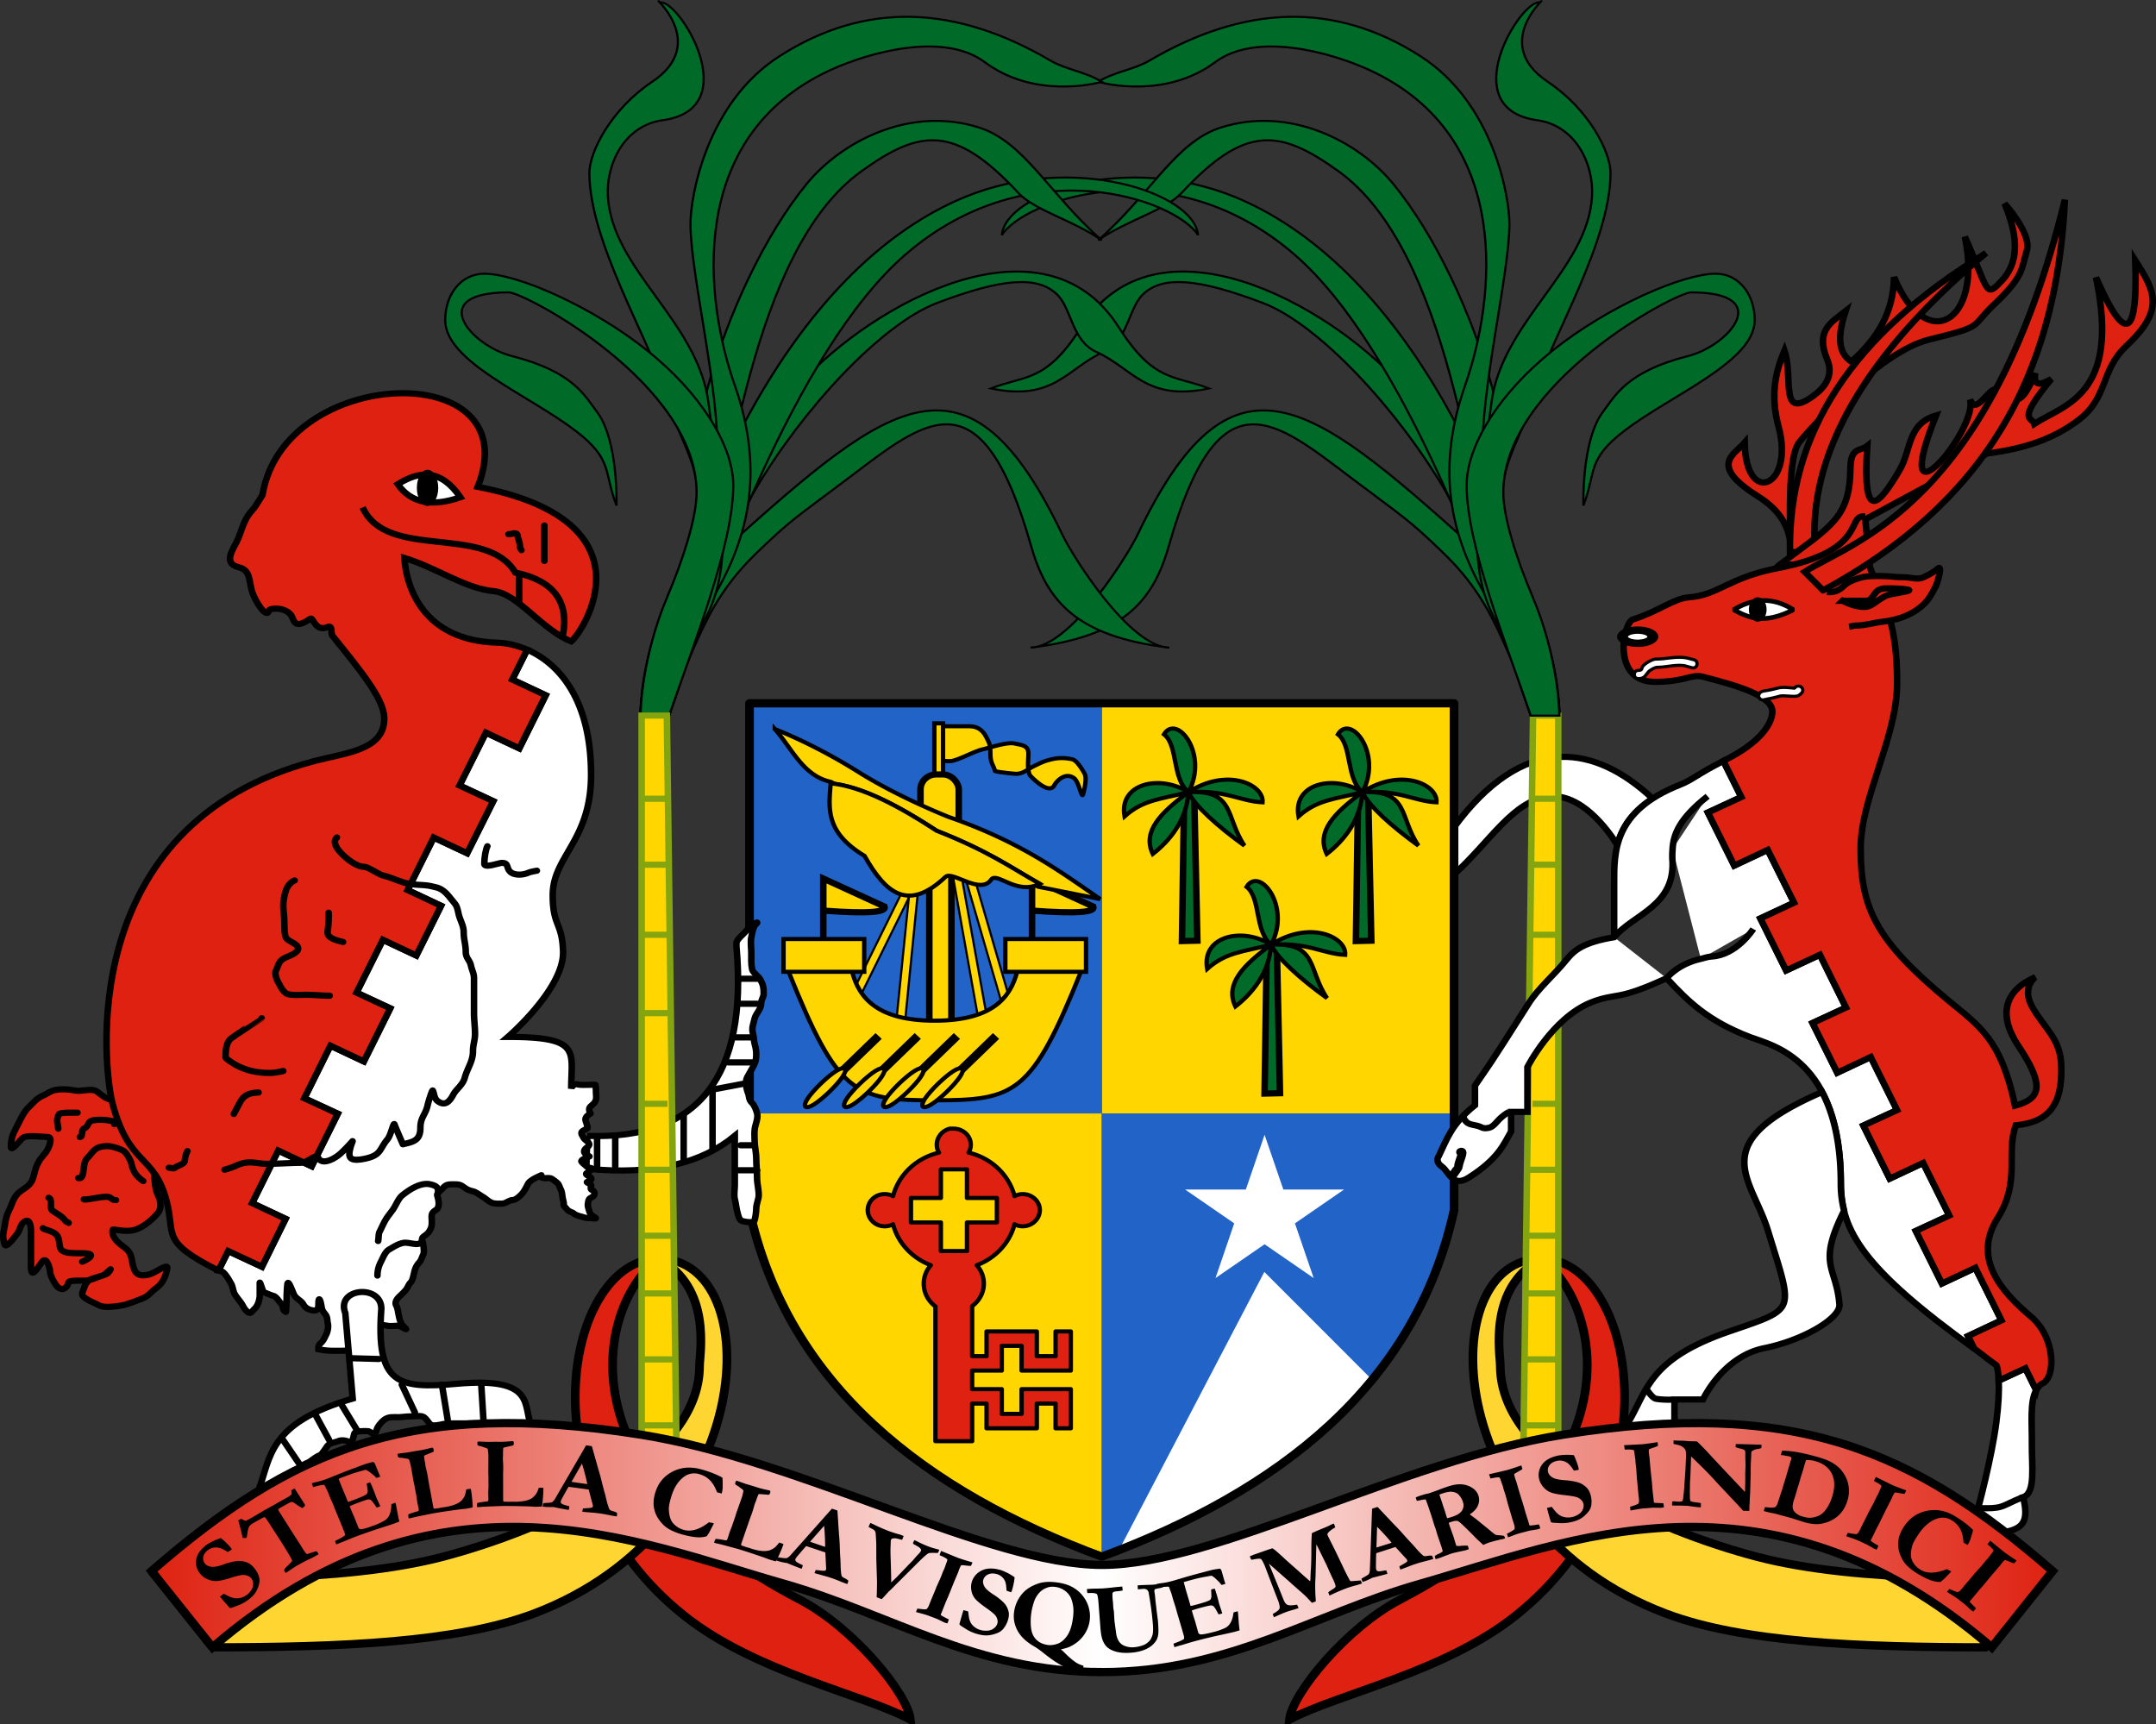 <svg xmlns="http://www.w3.org/2000/svg" xmlns:xlink="http://www.w3.org/1999/xlink" width="414.213" height="331.248"><rect width="100%" height="100%" fill="#333333" stroke="none"/><defs><linearGradient id="a"><stop offset="0" style="stop-color:#de2110;stop-opacity:1"/><stop style="stop-color:#fff;stop-opacity:1" offset=".5"/><stop offset="1" style="stop-color:#de2110;stop-opacity:1"/></linearGradient><linearGradient xlink:href="#a" id="e" gradientUnits="userSpaceOnUse" x1="120.884" y1="194.42" x2="340.457" y2="194.42"/></defs><path style="fill:#fff;fill-opacity:1;fill-rule:evenodd;stroke:#000;stroke-width:.75;stroke-linecap:butt;stroke-linejoin:miter;stroke-miterlimit:4;stroke-opacity:1;stroke-dasharray:none" d="M283.103 98.52c-4.048.256-8.099 2.987-11.969 8.53v5.72c4.167-3.98 6.788-8.965 10.906-9.438 3.672-.421 6.718 3.944 7.875 5.875.48-1.966 1.57-3.92 4.063-5.625-3.45-3.396-7.01-5.175-10.563-5.063-.105.004-.206-.006-.312 0z" transform="matrix(1.671 0 0 1.584 -173.716 -10.648)"/><g transform="matrix(1.671 0 0 1.584 -2.212 -37.55)"><path d="M128 109h40.5v49.75H128V109z" style="fill:#ffd600;fill-opacity:1;fill-rule:evenodd;stroke:none"/><g style="fill:#006b29;fill-opacity:1" id="b"><path style="fill:#006b29;fill-opacity:1;fill-rule:evenodd;stroke:#000;stroke-width:.75;stroke-linecap:butt;stroke-linejoin:miter;stroke-miterlimit:4;stroke-opacity:1;stroke-dasharray:none" d="m137.471 120.063-.252 17.78 1.77-.045-.364-17.704-1.154-.031z"/><path style="fill:#006b29;fill-opacity:1;fill-rule:evenodd;stroke:#000;stroke-width:.5;stroke-linecap:butt;stroke-linejoin:miter;stroke-miterlimit:4;stroke-opacity:1" d="M137.966 119.778c-3.212 2.499-5.334 4.777-4.103 7.498 1.975-1.614 3.9-4.112 4.103-7.498zm-7.347 2.942c2.178-2.04 4.093-2.062 7.347-2.942-3.344-2.2-8.026-1.038-7.347 2.942zm7.347-2.942c2.36-4.622-1.346-9.575-2.815-7.012 1.653 1.347.89 5.355 2.815 7.012zm8.517 1.238c.183-2.15-4.053-4.279-8.517-1.238 4.246-.304 5.952 1.117 8.517 1.238zm-2.083 5.249c-2.232-3.471-1.027-6.755-6.434-6.487.688 1.641 3.41 4.193 6.434 6.487z"/></g><use style="fill:#006b29;fill-opacity:1" height="256" width="256" transform="translate(20)" xlink:href="#b"/><use style="fill:#006b29;fill-opacity:1" xlink:href="#b" transform="translate(9.5 18.5)" width="256" height="256"/><path d="M87.5 109H128v49.75H87.5V109z" style="fill:#2163c6;fill-opacity:1;fill-rule:evenodd;stroke:none"/><g style="fill:#ffd600;fill-opacity:1"><path style="fill:#ffd600;fill-opacity:1;fill-rule:evenodd;stroke:#000;stroke-width:.5;stroke-linecap:butt;stroke-linejoin:miter;stroke-miterlimit:4;stroke-opacity:1;stroke-dasharray:none" d="M109.6 115.984c-.359 0-.391-4.195 0-4.195h3.147c.91 0 1.527.432 1.923 1.223.362.725.524.95.524 2.098 0 1.166.338 1.352.525 2.097.027.111 2.164.35 2.447.35.81 0 1.39-.607 1.923-.874.716-.358 1.118-.63 2.097-.874a4.782 4.782 0 0 1 2.448 0c.546.137 1.274 1.499 1.398 1.748.294.587-.084 2.086-.175 2.447-.177.708-.464-1.485-1.049-1.923-1.054-.79-2.043.417-2.272.874-.63 1.26-2.767-1.164-2.797-1.223-.343-.688-.175-1.804-.175-2.622 0-1.038-.794-1.03-1.573-1.224-.851-.213-2.733.465-3.67.7-1.03.257-2.46 1.139-3.497 1.398-.33.082-.864 0-1.223 0z"/><path style="fill:#ffd600;fill-opacity:1;fill-rule:evenodd;stroke:#000;stroke-width:.5;stroke-linecap:butt;stroke-linejoin:miter;stroke-miterlimit:4;stroke-opacity:1;stroke-dasharray:none" d="M108.75 111.438v6.812h1v-6.813h-1z"/><rect style="fill:#ffd600;fill-opacity:1;fill-rule:evenodd;stroke:#000;stroke-width:.75;stroke-linecap:round;stroke-linejoin:round;stroke-miterlimit:4;stroke-opacity:1;stroke-dasharray:none;stroke-dashoffset:1" width="4.401" height="11.472" x="107.155" y="117.632" ry="1.819" rx="1.819"/><path style="fill:#ffd600;fill-opacity:1;fill-rule:evenodd;stroke:#000;stroke-width:.25;stroke-linecap:butt;stroke-linejoin:miter;stroke-miterlimit:4;stroke-opacity:1;stroke-dasharray:none" d="M105.469 130.969 99 144.78l.906.438 6.469-13.813-.906-.437z"/><path style="fill:#ffd600;fill-opacity:1;fill-rule:evenodd;stroke:#000;stroke-width:.75;stroke-linecap:round;stroke-linejoin:round;stroke-miterlimit:4;stroke-opacity:1;stroke-dasharray:none;stroke-dashoffset:1" d="M108.171 128.713h2.539v19.971h-2.539z"/><path style="fill:#ffd600;fill-opacity:1;fill-rule:evenodd;stroke:#000;stroke-width:1px;stroke-linecap:butt;stroke-linejoin:miter;stroke-opacity:1" d="m102.342 149.352-4.324 4.417"/><path style="fill:#ffd600;fill-opacity:1;fill-rule:evenodd;stroke:#000;stroke-width:.25;stroke-linecap:butt;stroke-linejoin:miter;stroke-miterlimit:4;stroke-opacity:1;stroke-dasharray:none" d="m105.969 130.969-1.594 16.594 1 .093 1.563-16.594-.97-.093zM111.656 128.656l-.969.156 3.126 18.532 1-.156-3.157-18.532zM112.875 128.438l-.969.25 4.719 17.156.969-.281-4.719-17.125z"/><path style="fill:#ffd600;fill-opacity:1;fill-rule:evenodd;stroke:#000;stroke-width:.5;stroke-linecap:butt;stroke-linejoin:miter;stroke-miterlimit:4;stroke-opacity:1;stroke-dasharray:none" d="M91.97 141.5c5.68 14.926 7.531 15.656 16.813 15.656 9.283 0 11.164-.73 16.844-15.656h-7.344c-.784 3.283-2.973 6-9.5 6-6.526 0-8.715-2.717-9.5-6h-7.312z"/><g style="fill:#ffd600;fill-opacity:1" id="c"><path d="m102.342 149.352-4.507 4.603" style="fill:#ffd600;fill-opacity:1;fill-rule:evenodd;stroke:#000;stroke-width:1px;stroke-linecap:butt;stroke-linejoin:miter;stroke-opacity:1"/><path d="M97.469 153.594c-1 .656-2.64 2.328-3.281 3.344-.641 1.015-.282 1.375.718.718 1-.656 2.64-2.328 3.281-3.344.641-1.015.282-1.375-.718-.718z" style="fill:#ffd600;fill-opacity:1;fill-rule:evenodd;stroke:#000;stroke-width:.5;stroke-linecap:round;stroke-linejoin:round;stroke-miterlimit:4;stroke-opacity:1;stroke-dasharray:none"/></g><use style="fill:#ffd600;fill-opacity:1" xlink:href="#c" transform="translate(4.5)" width="256" height="256"/><use style="fill:#ffd600;fill-opacity:1" height="256" width="256" transform="translate(9)" xlink:href="#c"/><use style="fill:#ffd600;fill-opacity:1" xlink:href="#c" transform="translate(13.5)" width="256" height="256"/><path style="fill:#ffd600;fill-opacity:1;fill-rule:evenodd;stroke:#000;stroke-width:.75;stroke-linecap:butt;stroke-linejoin:miter;stroke-miterlimit:4;stroke-opacity:1;stroke-dasharray:none" d="M95.98 137.857v-7.599l7.046 3.406c.234.658-1.688.901-7.046.484v3.709z" id="d"/><use style="fill:#ffd600;fill-opacity:1" xlink:href="#d" transform="translate(24)" width="256" height="256"/><path style="fill:#ffd600;fill-opacity:1;fill-rule:evenodd;stroke:#000;stroke-width:.5;stroke-linecap:butt;stroke-linejoin:miter;stroke-miterlimit:4;stroke-opacity:1;stroke-dasharray:none;stroke-dashoffset:1" d="M91.412 137.595h9.274v3.974h-9.274zM116.912 137.595h9.274v3.974h-9.274z"/><path style="fill:#ffd600;fill-opacity:1;fill-rule:evenodd;stroke:#000;stroke-width:.5;stroke-linecap:butt;stroke-linejoin:miter;stroke-miterlimit:4;stroke-opacity:1;stroke-dasharray:none" d="M90.406 112.125c1.984 2.358 3.234 5.675 6.438 6.406l.406.219c.028.004.066.027.094.031 3.437.523 7.451 2.768 11.687 5.688 5.959 2.479 8.399 4.377 11.844 6.437a3.494 3.494 0 0 1-.438.188l.25.156 7.126 1.5c-4.752-3.462-9.195-6.944-17.438-9.969 0 0-5.655-2.337-10.344-5.437-2.911-1.926-6.146-3.732-9.625-5.219z"/><path style="fill:#ffd600;fill-opacity:1;fill-rule:evenodd;stroke:#000;stroke-width:.5;stroke-linecap:butt;stroke-linejoin:miter;stroke-miterlimit:4;stroke-opacity:1;stroke-dasharray:none" d="M96.83 118.713c3.545.368 7.743 2.692 12.187 5.755 5.959 2.48 8.405 4.373 11.85 6.433-2.674 1.42-4.928-1.515-5.586-.508-1.24 1.896-4.469-1.114-5.248-.339-4.279 4.257-6.86 2.042-9.31-2.539-4.611-2.934-4.097-5.868-3.894-8.802z"/></g><path d="M87.5 158.75v11.75c4.42 21.234 20.147 34.044 40.5 42v-53.75H87.5z" style="fill:#ffd600;fill-opacity:1;fill-rule:evenodd;stroke:none"/><path d="M110.531 160.594c-.853.21-1.5 1.021-1.5 1.937 0 .353.086.684.25.969a7.222 7.222 0 0 0-5.281 5.281 1.93 1.93 0 0 0-.969-.25 1.932 1.932 0 0 0-1.937 1.938c0 1.074.863 1.969 1.937 1.969.353 0 .684-.086.969-.25.555 2.27 2.203 4.115 4.344 4.968a3.45 3.45 0 0 0-.813 2.25c0 1.114.525 2.114 1.344 2.75V198.5h4.219v-4.563h1.656v3h5.781v-3h2.156v3h1.75v-4.75h-5.656v3H116.5v-3h-3.406v-2.25h3.406v-3h2.281v3H124.438v-4.75h-1.75v3h-2.157v-3h-5.781v3h-1.656v-6.062c.81-.638 1.344-1.62 1.344-2.719a3.45 3.45 0 0 0-.813-2.25c2.14-.853 3.789-2.697 4.344-4.969.28.157.593.25.937.25a1.985 1.985 0 0 0 1.969-1.968c0-1.075-.894-1.938-1.969-1.938-.344 0-.657.093-.937.25a7.222 7.222 0 0 0-5.281-5.281c.156-.28.25-.625.25-.969 0-1.074-.895-1.937-1.97-1.937h-.405c-.014.003-.018-.003-.032 0zm-1.031 4.937h3V169h3.438v2.969H112.5v3.469h-3v-3.47h-3.438V169h3.438v-3.469z" style="fill:#de2110;fill-opacity:1;fill-rule:evenodd;stroke:#000;stroke-width:.5;stroke-linecap:round;stroke-linejoin:round;stroke-miterlimit:4;stroke-opacity:1;stroke-dasharray:none;stroke-dashoffset:1"/><path d="M128 158.75v53.75c20.353-7.956 36.08-20.766 40.5-42v-11.75H128z" style="fill:#2163c6;fill-opacity:1;fill-rule:evenodd;stroke:none"/><path transform="matrix(.906 0 0 .906 13.787 15.977)" d="m146.723 160.443 2.381 7.326h7.704l-6.233 4.529 2.38 7.327-6.232-4.528-6.233 4.528 2.38-7.327-6.232-4.528h7.704l2.381-7.327z" style="fill:#fff;fill-opacity:1;fill-rule:evenodd;stroke:none"/><path d="m146.688 177.969-16.72 33.75c11.865-4.897 22.039-11.538 29.126-20.656l-12.406-13.094z" style="fill:#fff;fill-opacity:1;fill-rule:evenodd;stroke:none"/></g><path style="fill:none;stroke:#000;stroke-width:1;stroke-linecap:square;stroke-linejoin:round;stroke-miterlimit:4;stroke-opacity:1;stroke-dasharray:none;stroke-dashoffset:1" d="M190.134 92.02v61.5c4.42 21.233 20.147 34.044 40.5 42 20.354-7.956 36.08-20.767 40.5-42v-61.5h-81z" transform="matrix(1.671 0 0 1.584 -173.716 -10.648)"/><path d="M68.836 161.47c12.848.498 18.471-7.262 17.161-22.946v-.474c0-.283.56-.845.759-1.043.283-.283.566-.66.853-.948.204-.204 1.202-.823.569-.19-.274.274-.425 1.272-.474 1.518-.116.579 0 1.306 0 1.896 0 .67-.035 1.342.095 1.991.08.406.75.837.948 1.233.335.67.379.976.379 1.706 0 .52-.285.626-.285 1.233 0 .64-.646 1.243-.758 1.801-.137.686-.366 1.096-.19 1.802.114.456.11.91.19 1.232.117.47.19.754.19 1.328 0 .695-.098.953-.38 1.517-.235.47-.435.775-.663 1.233-.268.534-.075 1.471.094 1.896.167.416.05.807.475 1.232.262.263.477.866.568 1.233.124.495-.083 1.094-.19 1.517-.176.706-.094 1.16-.094 1.802 0 .662.19 1.44.19 2.18 0 .802.094 1.486.094 2.37 0 .683.19 1.299.19 2.087 0 .487-.284 1.036-.284 1.611 0 .424-.089 1.018-.19 1.423-.1.4-1.147.163-1.422.094-.371-.092-.481-.786-.57-1.137-.134-.54-.146-.967-.284-1.517-.123-.495 0-1.19 0-1.707v-5.973c-3.694 3.204-9.078 4.818-17.066 3.982l.095-3.982z" style="fill:#fff;fill-opacity:1;fill-rule:evenodd;stroke:#000;stroke-width:.75;stroke-linecap:butt;stroke-linejoin:miter;stroke-miterlimit:4;stroke-opacity:1;stroke-dasharray:none" transform="matrix(1.671 0 0 1.584 -2.212 -37.55)"/><path d="M69.973 161.564v3.698M72.06 161.66v3.507M79.929 158.91v5.499M83.247 156.065v6.922M86.471 142.412h1.991M86.281 145.446h2.086M85.807 149.523H87.8M85.049 152.557h3.034M86.471 162.607h1.612M86.281 165.641h2.086M86.945 155.117l-3.792.759" style="fill:none;stroke:#000;stroke-width:.75;stroke-linecap:round;stroke-linejoin:round;stroke-miterlimit:4;stroke-opacity:1;stroke-dasharray:none" transform="matrix(1.671 0 0 1.584 -2.212 -37.55)"/><path d="m61.938 102.5-1.72 3.625 3.844 1.906-3.03 6.438-3.844-1.906-3.032 6.406 3.875 1.906-3 6.313-3.843-1.907-3 6.375 3.843 1.906-2.843 6.032-3.844-1.906-3.032 6.406L46.188 146l-3.032 6.438-3.843-1.907-3 6.375 3.843 1.875-3 6.375-3.843-1.906-3 6.375 3.843 1.906-2.718 5.813-3.875-1.906-1.125 2.375c.106.026.206.036.312.062.431.108.979 1.212 1.156 1.531.162.292.225.887.375 1.188.173.345.529.777.782 1.156.214.322.307.651.593.938.505.505.538.15.969-.282.366-.366.563-1.107.563-1.625v-1.469c0-.273.314.833.406 1.063.024.06 1.015.465 1.156.5.365.091.666.697.844.875.416.416.092.812.593 1.063.034.016.094-1.583.094-1.75 0-.541.066-1.544.094-1.657.126-.503.55.911.781 1.375.225.45.806.644 1.063 1.156.16.32.49.56.875.657.729.182.843-.11.843-.75 0-.937.209-.533.313.093.11.663.113.682.469 1.157.286.382.216.801.281 1.062.118.472-.004 1.071-.188 1.438-.208.417-.243.65-.656 1.062-.238.238-.218.373-.218.688l.312.062c.402.083.951.125 1.281.125h1.125c.548 0 .708-.093 1.125-.344.263-.157.352-.632.5-.78.236-.236.152-.59.344-.782.223-.223.375-.438.563-.625.358-.359.716-.625 1.28-.625.495 0 .952.034 1.407.125.367.073.81 0 1.188 0 .205 0 .589.248.78.344.464.231-.17-.219-.343-.563-.22-.44-.241-.612-.344-1.125-.079-.394-.099-.76-.281-1.125-.23-.46.215-.933.406-1.125.304-.304.497-.486.719-.781.237-.316.283-.627.563-.906.167-.168.305-.808.343-1 .129-.643.268-.99.625-1.407.225-.261.311-.653.438-.906.171-.343.048-1.008 0-1.344-.07-.482-.287-.628.125-.937.44-.33.538-.482.718-.844.154-.306.157-.59.157-.969 0-.447-.105-.832.187-1.125.318-.317.457-.232.563-.656.118-.474-.03-.96-.125-1.344-.07-.278.513-.694.625-.843.369-.492.64-.5 1.281-.5.708 0 .8.076 1.281.437.284.213.484.3.907.406.38.096.789.455 1.124.657.386.23.745.67 1.188.781.363.09.702.062 1.063.062.38 0 .82-.437 1.218-.437.36 0 .946-.605 1.125-.844.26-.345.44-.754.625-1.125.148-.295.609-.585 1-.781 1.173-.587-.056.034.5-.125.105.418.906.054 1.25.312.282.212.427.303.656.532.163.162.242.513.344.718.19.382.162.714.25 1.157.063.313.147.536.094.75-.016.065.377.533.469.625.214.214.543.262.687.406.183.183.595.313.844.375.306.076.457.187.938.187.528 0 1.11.179.5-.187a1.082 1.082 0 0 1-.5-.688c-.105-.419-.198-.563-.126-1 .054-.32.1-.47.344-.593.37-.186.478-.451.344-.719-.162-.323-.475-.131-.344-.656.075-.3-.283-.315-.469-.5-.075-.076 1.022-.25.188-.75-.57-.343-.164-.305.219-.688.42-.42-.121-.152-.469-.5-.235-.235-.375-.312-.563-.562-.157-.21.787-.595.907-.625.084-.021-1.175-.424-.281-1.094.635-.477-.078-.738-.344-1.094-.067-.088-.1-.186-.156-.281-.37-.615.087-.613.562-.969.071-.053-.187-.778-.219-.906-.108-.432.27-.656.563-.875.004-.003-.337-.507 0-.844.312-.312.522-.433.625-.844.066-.265 0-.66 0-.937 0-.325-.03-.716-.063-.844-.007-.03-.835 0-.906 0-.424 0-.834.026-1.188-.062-.244-.061-.614.145-.687.531 0-4.547 1.236-6.281-7.281-6.281 0 0 6.467-5.866 6.343-10.344-.099-3.596-1.187-3.023-1.187-6.844 0-4.741 4.394-6.581 4.406-14.562.014-9.285-3.77-13.582-7.344-15.219z" style="fill:#fff;fill-opacity:1;fill-rule:evenodd;stroke:#000;stroke-width:.75;stroke-linecap:butt;stroke-linejoin:miter;stroke-miterlimit:4;stroke-opacity:1;stroke-dasharray:none" transform="matrix(1.671 0 0 1.584 -2.212 -37.55)"/><path d="M15.118 158.012c-.33-.489-.56-.868-1.29-1.014-.403-.081-1.09-.702-1.384-.922-.567-.426-1.775.032-2.396-.092-1.124-.225-2.286-.27-3.042.184l-.461.276c-.118.071-.246.123-.369.185-.707.353-1.068.884-1.567 1.383-.593.593-.992 1.615-1.383 2.396-.44.88-.645 1.39-.645 2.397 0 .67 1.074-.859 1.383-1.106.457-.366 2.355-.092 2.857-.092.599 0 .153 1.17 0 1.474-.316.634-.728.904-1.014 1.475l-.184.37c-.296.592-.394 1.524-.645 2.027-.364.727-1.044.952-1.567 1.475-.576.576-.725 1.448-1.106 2.212-.33.658-.408 1.67-.554 2.397-.136.68-.024 1.1.093 1.567.159.637 1.274-1.024 1.475-1.29.314-.42.309-.955.645-1.291.75-.75.922.284.922 1.014v4.333c0 1.647.876-.094 1.29-.646.557-.742.922 1.03.922 1.29 0 .404.546 1.469.83 1.752.58.58 1.108.177 1.29-.553.06-.24 1.572-.184 1.844-.184.746 0 1.463-.481 2.12-.645.264-.067 1.41-1.42.553-.277-.164.22-1.728.634-1.936.737-.7.35-.746.99-1.014 1.66-.248.62 1.518 1.257 1.844 1.475.597.397 1.821.187 2.489.092.855-.122 1.902-.614 2.673-.922.563-.225.927-.787 1.475-1.198.81-.608 1.109-1.488 1.29-2.397.147-.734-1.394.556-2.12.737-1.245.312-1.64-.181-1.843-1.198-.216-1.076-.17-1.51-1.107-2.212-.884-.664-1.367-1.353-1.198-2.028.034-.136 1.484.365 2.581 0 1.001-.334 2.063-1.306 2.673-2.12.37-.494.237-1.464 0-1.936-.366-.734-.46-1.851-.46-2.674 0-1.358.358-2.354.092-3.687-.257-1.283-1.859-3.321-2.49-4.424-.399-.7-1.149-.334-1.566 0z" style="fill:#de2110;fill-opacity:1;fill-rule:evenodd;stroke:#000;stroke-width:.75;stroke-linecap:butt;stroke-linejoin:miter;stroke-miterlimit:4;stroke-opacity:1;stroke-dasharray:none" transform="matrix(1.671 0 0 1.584 -2.212 -37.55)"/><path d="M47.031 71.406c-6.623.24-14.302 4.42-15.531 12.344L30.75 85c-.214.357-.5.667-.75 1-.73.973-1.015 2.529-1.5 3.5-.526 1.052-1.461 2.572.25 3 1.337.334 1.189 1.506 1.5 2.75.332 1.33 1.755 3.612 2 2.5.06-.274 1.705-.485 2.5.5.4.495.252 1.975 2.25.5.343-.253.554 1.663 2 1 .578-.265.381.762.5 1 3.266 4.283 5.943 7.677 6 10 .096 3.93-4.384 4.248-8 5.25-27.71 7.68-24.232 37.543-23.25 41.5 1.903 7.667 4.744 6.126 6.188 11.719 1.111 4.308-.799 4.958 5.937 8.562.023.006.04.026.063.031l1.125-2.375 3.875 1.907 2.718-5.813-3.843-1.906 3-6.375 3.843 1.906 3-6.375-3.843-1.875 3-6.375 3.843 1.906L46.188 146l-3.876-1.906 3.032-6.407 3.843 1.907 2.844-6.032-3.843-1.906 3-6.375 3.843 1.906 3-6.312-3.875-1.906 3.032-6.407 3.843 1.907 3.032-6.438-3.844-1.906 1.718-3.625c-1.216-.557-2.4-.814-3.406-.844-8.588-.254-10.493-6.752-10.718-10.281 3.684 1.18 7.023 3.728 10.28 4.031 2.71.252 5.6 4.739 8.907 6.094 1.29-1.098 9.883-14.567-10.75-18.75 2.971-7.886-2.596-11.584-9.219-11.344z" style="fill:#de2110;fill-opacity:1;fill-rule:evenodd;stroke:#000;stroke-width:.75;stroke-linecap:butt;stroke-linejoin:miter;stroke-miterlimit:4;stroke-opacity:1;stroke-dasharray:none" transform="matrix(1.671 0 0 1.584 -2.212 -37.55)"/><path d="M43.018 85.246c2.77 6.513 14.177 1.949 17.558 7.9 4.35.963 6.244 3.487 5.443 7.726M61.015 93.322v3.512" style="fill:none;stroke:#000;stroke-width:.75;stroke-linecap:butt;stroke-linejoin:miter;stroke-miterlimit:4;stroke-opacity:1;stroke-dasharray:none" transform="matrix(1.671 0 0 1.584 -2.212 -37.55)"/><path d="M59.786 88.494c.244.06 1.054-.41 1.054.263 0 .107.263.762.263 1.141 0 .348.096.368.175.527M63.912 87.44v4.302" style="fill:none;stroke:#000;stroke-width:.75;stroke-linecap:round;stroke-linejoin:round;stroke-miterlimit:4;stroke-opacity:1;stroke-dasharray:none" transform="matrix(1.671 0 0 1.584 -2.212 -37.55)"/><path d="M47.056 82.436c1.552 2.344 4.01 2.748 7.2 1.58-2.267-3.474-4.701-3.232-7.2-1.58z" style="fill:#fff;fill-opacity:1;fill-rule:evenodd;stroke:#000;stroke-width:.75;stroke-linecap:butt;stroke-linejoin:miter;stroke-miterlimit:4;stroke-opacity:1;stroke-dasharray:none" transform="matrix(1.671 0 0 1.584 -2.212 -37.55)"/><path d="M51.71 82.875c0 1.212-.551 2.195-1.23 2.195-.679 0-1.229-.983-1.229-2.195 0-1.212.55-2.195 1.23-2.195.678 0 1.228.983 1.228 2.195z" style="fill:#000;fill-opacity:1;fill-rule:evenodd;stroke:none" transform="matrix(1.671 0 0 1.584 -2.212 -37.55)"/><path d="M57.363 126.34c-.195.375-.356 1.373-.356 2.134 0 .566 1.723-.118 2.015-.118.832 0 .48.598.948 1.066.536.536 1.581.395 2.134.119.198-.1.857-.215.948-.237M39.111 134.4c.028.395 0 1.537-.118 2.252-.148.885 1.205 1.14 1.777 1.304M31.407 147.2c-.001.009-3.391 2.254-3.674 2.607-.435.544-.474 1.455-.474 2.134 0 .187 1.111.91 1.422 1.066 1.119.56 2.196.83 3.675.83.482 0 1.113-.13 1.54-.237M35.2 130.489c-.426.175-.877.665-1.067 1.422-.137.55-.237 1.022-.237 1.66 0 .658.119 1.15.119 1.896 0 .618.008 1.335.118 1.777.165.66 1.137.732 1.423 1.304.33.66-1.11 1.147-1.423 1.304-.837.418-.761.93-1.066 1.54-.261.523.217 1.384.355 1.66.234.468.297.652.711 1.067.382.382 1.744.237 2.37.237.95 0 1.807.118 2.727.118M31.052 156.207c-.875.042-1.634.186-2.133 1.186l-.712 1.422M22.874 163.319c-.623 1.245.242 1.278-1.304 1.896-.051.02-.079.079-.118.118-.168.168-.474 0-.711 0" style="fill:none;stroke:#000;stroke-width:.75;stroke-linecap:round;stroke-linejoin:round;stroke-miterlimit:4;stroke-opacity:1;stroke-dasharray:none" transform="matrix(1.671 0 0 1.584 -2.212 -37.55)"/><path d="M40.06 125.274c-.736.735.497 1.92.829 2.252.493.493 1.52 1.304 2.252 1.304.52 0 1.7.929 2.252 1.066.877.22 1.862.733 2.726.948.97.243 1.911.123 2.844.356l.474.119c.73.182 1.192.68 1.66 1.303.648.865.715.736.947 1.897.154.766.593 1.422.593 2.251 0 .893.237 1.484.237 2.37 0 .776.46.995.593 1.66.118.593.355.967.355 1.54V146.608c0 .797.119 1.662.119 2.49 0 .788-.237 1.25-.237 2.133 0 1.197-.673 2.099-.948 3.2-.213.852-.99 1.387-1.304 2.014-.428.857-.942 1.457-1.778.83-.463-.348-.394-.907-.593-1.304-.065-.131-.514 1.386-.592 1.778-.232 1.162-.83 1.464-.83 2.726 0 1.568-.808 1.713-2.015 2.015-.003 0-.906-2.205-.948-2.37-.12-.479-.398 1.238-.83 1.777-.95 1.188-.668 1.96-2.725 2.37-1.584.317-1.834-.133-1.541-1.303.32-1.282.676-1.15-1.067.593-.62.62-2.127 1.552-2.607.592-.308-.616-1.1.593-2.133.593-.999 0-2.559.118-3.793.118-1.225 0-2.05-.515-3.556.237a7.69 7.69 0 0 1-1.303.474M51.674 168.454c.083-.718-.128-.92-.87-1.106-1.13-.283-2.48.693-3.239 1.343-.476.408-.758 1.327-1.185 1.897-.136.18-.263.368-.395.553-.496.694-.692 1.305-1.027 1.975-.13.26-.087.824-.158 1.106M49.778 174.301c-.32.638-1.442-.015-2.134.158-.63.158-.986.434-1.58.79-.472.284-.727 1.06-.948 1.502a3.67 3.67 0 0 0-.395 1.659M8.02 160.593c-.085-.861-.262-1.044.092-1.752.107-.213 1.428-.184 1.66-.184h.46M10.509 161.607c.37 0 .128-.848.46-1.014.635-.318.36-.89 1.107-1.014.641-.107 1.512-.06 2.12.092.323.08.172.23.276.369M10.324 166.584c.842.21.4-1.783 1.014-2.396.517-.518.748-1.178 1.567-1.383.833-.208 1.462-.024 2.213.276.127.051.246.123.368.185.35.175.866 1.194.922 1.475.216 1.077.584 1.613 1.383 2.212M10.97 169.165c.203.153 2.325-.454 2.857-.276.402.134.342.369.83.369M6.914 168.981c.516.172.025 1.24.46 1.567.526.394 1.03.635 1.383 1.106.253.338.228.182.461.369M6.268 172.668c.144.192 1.195.334 1.567.83.406.54.236 1.208.461 1.66.421.841 2.655.38 3.319.644.6.24-.694.888-.83.922" style="fill:none;stroke:#000;stroke-width:.75;stroke-linecap:round;stroke-linejoin:round;stroke-miterlimit:4;stroke-opacity:1;stroke-dasharray:none" transform="matrix(1.671 0 0 1.584 -2.212 -37.55)"/><path style="fill:#de2110;fill-opacity:1;fill-rule:evenodd;stroke:#000;stroke-width:1px;stroke-linecap:butt;stroke-linejoin:miter;stroke-opacity:1" d="M175.592 219.65c-8.208 6.9-20.599 9.544-26.017 12.615.332-3.179 6.558-11.162 12.719-14.545 27.614-15.165 23.283-35.747 16.242-41.357 10.501 0 15.96 27.396-2.944 43.287z" transform="matrix(1.671 0 0 1.584 -2.212 -37.55)"/><path d="m229.823 223.5 7-9.25c-3.64 1.111-22.03 1.45-33.498-1.735-11.507-3.197-29.506-11.372-29.506-23.168 0-1.441-1.46-9.503 4.717-12.984-12.503 0-11.735 32.636 14.306 43.037 8.821 3.522 22.276 4.1 36.98 4.1z" style="fill:#ffd631;fill-opacity:1;fill-rule:evenodd;stroke:#000;stroke-width:1px;stroke-linecap:butt;stroke-linejoin:bevel;stroke-opacity:1" transform="matrix(1.671 0 0 1.584 -2.212 -37.55)"/><path d="M207.27 90.987c.021-3.304-1.267-5.386-3.903-7.136-5.629-3.737-2.623-5.031-1.45-6.466.103 7.856 5.756 5.366 3.903-1.896-.948-3.714-.433-6.522.67-9.254 1.063 3.326-.64 8.55 3.344 5.463 1.294-1.002 2.345-2.424 1.573-4.384-1.384-3.51.422-4.488 2.106-5.873-1.185 3.805-.504 5.276.67 6.132 2.995-2.832 4.843-5.959 4.905-10.257 3.715 9.503 10.222 5.434 8.14-4.906 2.813 6.663 2.308 7.516 4.236 5.352 2.356-2.646 1.582-6.12.335-9.366 1.316 1.565 3 4.187 2.564 5.686-.665 2.29-.312 3.107-3.79 6.578-2.791 2.785-.93 2.55-7.471 4.237-5.448 1.405-13.441 10.465-14.94 12.488-1.578 2.128-.892 13.602-.892 13.602z" style="fill:#de2110;fill-opacity:1;fill-rule:evenodd;stroke:#000;stroke-width:.75;stroke-linecap:butt;stroke-linejoin:miter;stroke-miterlimit:4;stroke-opacity:1;stroke-dasharray:none" transform="matrix(1.671 0 0 1.584 -2.212 -37.55)"/><path d="m235.438 192.313-1.25-2.657-3.063 1.5c.049 1.175-.014 2.878-.281 5.063-.534 4.37-2.125 10.531-2.125 10.531s.015 2.939 1.344 2.906c4.146-.104 4.522-1.423 3.875-4.375 1.457-.514.97-3.727 1-6.531.024-2.384-.252-5.041.5-6.438z" style="fill:#fff;fill-opacity:1;fill-rule:evenodd;stroke:#000;stroke-width:.75;stroke-linecap:butt;stroke-linejoin:miter;stroke-miterlimit:4;stroke-opacity:1;stroke-dasharray:none" transform="matrix(1.671 0 0 1.584 -2.212 -37.55)"/><path d="m209.773 90.39-2.646.345c-.274-14.472 7.177-26.47 22.542-36.342-23.389 20.592-19.03 34.948-19.896 35.997z" style="fill:#de2110;fill-opacity:1;fill-rule:evenodd;stroke:#000;stroke-width:.75;stroke-linecap:butt;stroke-linejoin:miter;stroke-miterlimit:4;stroke-opacity:1;stroke-dasharray:none" transform="matrix(1.671 0 0 1.584 -2.212 -37.55)"/><path d="M205.843 92.27c6.06-4.815 8.152-5.674 8.233-11.818.034-2.561 1.147-1.998 1.936-2.664-.587 9.65 1.339 7.154 3.716 2.932 1.366-2.427.862-5.599 4.193-6.63-5.593 14.726 4.943 1.62 3.903-1.952.69 2.106 2.178-1.539 3.038-1.198 1.45.576 2.438 3.399 4.46-1.986-.246 1.792.75 1.35 1.85.72-4.075 5.238-2.218 4.544-1.952 5.443 3.35-2.33 9.963-3.384 7.087-17.77 2.943 7.096 4.853 8.597 4.52-2.054 2.23 3.703 3.474 5.915-1.027 10.374-3.001 2.973-2.08 6.226-5.444 8.936-3.008 2.423-6.373 3.53-10.58 4.11l-8.628 4.93-5.958 3.39c-3.218 7.139-6.381 4.653-9.347 5.238z" style="fill:#de2110;fill-opacity:1;fill-rule:evenodd;stroke:#000;stroke-width:.75;stroke-linecap:butt;stroke-linejoin:miter;stroke-miterlimit:4;stroke-opacity:1;stroke-dasharray:none" transform="matrix(1.671 0 0 1.584 -2.212 -37.55)"/><g style="stroke-width:.75;stroke-miterlimit:4;stroke-dasharray:none"><path d="M75.095 199.466v-88.973h2.899l1.115 89.42-4.014-.447z" style="fill:#ffd600;fill-opacity:1;fill-rule:evenodd;stroke:#84a510;stroke-width:.75;stroke-linecap:butt;stroke-linejoin:miter;stroke-miterlimit:4;stroke-opacity:1;stroke-dasharray:none" transform="matrix(-1.671 0 0 1.584 424.857 -37.55)"/><path d="M75.11 120.58h2.96M75.11 128.58h2.96M75.11 137.08h2.96M75.11 146.58h2.96M75.11 157.58h2.96" style="fill:none;stroke:#84a510;stroke-width:.75;stroke-linecap:butt;stroke-linejoin:miter;stroke-miterlimit:4;stroke-opacity:1;stroke-dasharray:none" transform="matrix(-1.671 0 0 1.584 424.857 -37.55)"/><path style="fill:none;stroke:#84a510;stroke-width:.75;stroke-linecap:square;stroke-linejoin:miter;stroke-miterlimit:4;stroke-opacity:1;stroke-dasharray:none" d="M75.556 165.58H78.2M75.61 173.58h2.96M75.61 180.58h2.96M75.61 188.58h2.96M75.61 196.58h2.96" transform="matrix(-1.671 0 0 1.584 424.857 -37.55)"/></g><path d="M193.625 126.688c.095-1.77.775-3.707 4.031-6.407m-4.031 6.406c-.02.367-.049.739-.031 1.094.49 5.786-4.44 6.757-6.688 9.594-3.421.612-4.529 1.493-5.468 2.719-1.523 1.986-3.227 3.431-4.375 5.344-4.892 8.141-4.405 7.223-6.157 9.937v2.375c-2.716 2.277-3.245 4.18-4.156 6.156 0 0-.515.63.344 1.281.86.652 1.227 2.595 3.094 1.344 3.433-2.3 4.012-4.02 4.875-5.594v-2.375h1.875v-5.437s2.83-5.88 7.25-7.813c1.836-.802 2.874-.675 4.5-1.187 1.914-.603 4.25-1.781 4.25-1.781s1.25-1.715 3.937-2.344m6.031-3.625s-1.882 3.164-4.781 3.344c-.49.03-.835.184-1.25.281m-3.937 2.344c2.36 2.672 4.59 5.129 9.625 7.156 2.499 1.007 10.406 2.614 10.406 17.75 0 5.782 2.664 10.377 15.344 20.031l-.72-1.531 3.845-1.906-3-6.375-3.844 1.906-3-6.375 3.844-1.875-3-6.375-3.844 1.906-3.031-6.437 3.875-1.875-3.032-6.438-3.843 1.906-2.844-6.03 3.844-1.876-3-6.406-3.875 1.906-2.97-6.312 3.876-1.906-3.031-6.407-3.844 1.906-3.031-6.437 3.843-1.875L199.47 116c-2.893 1.528-3.56 2.291-4.969 2.875-7.728 3.205-7.594 8.172-7.594 11.969v6.531" style="fill:#fff;fill-opacity:1;fill-rule:evenodd;stroke:#000;stroke-width:.75;stroke-linecap:butt;stroke-linejoin:miter;stroke-miterlimit:4;stroke-opacity:1;stroke-dasharray:none" transform="matrix(1.671 0 0 1.584 -2.212 -37.55)"/><path style="fill:none;stroke:#000;stroke-width:1px;stroke-linecap:round;stroke-linejoin:miter;stroke-opacity:1" d="M169.244 163.437c.535-.267-.237 1.18-.237 1.778 0 .088-.553.869-.592.948" transform="matrix(1.671 0 0 1.584 -2.212 -37.55)"/><path style="fill:none;stroke:#000;stroke-width:.75;stroke-linecap:butt;stroke-linejoin:miter;stroke-miterlimit:4;stroke-opacity:1;stroke-dasharray:none" d="M169.6 159.289c.37.806.793.761 1.54.948.605.151.615.439 1.423.237.45-.112.903-.784 1.185-1.067.324-.323.728-.66 1.067-.83M233.824 205.318c-.32.126-1.337.618-1.918.909-.715.357-1.34.403-2.12.403h-1.01" transform="matrix(1.671 0 0 1.584 -2.212 -37.55)"/><path d="M215.75 86.344c-2.211-.27.466 4.175-10.094 6.281-5.504 1.098-6.805 3.275-10.144 3.526-1.779.133-3.418 1.671-6.387 2.662-1.154.192-2.631 7.593 2.469 7.593 3.485 0 4.184-.977 5.5-.625 4.821 1.292 8.147 2.513 8 4.375-.11 1.388-1.354 3.599-5.531 5.781-.059.031-.038.033-.094.063l2.062 4.375-3.843 1.875 3.03 6.438 3.845-1.907 3.03 6.406-3.874 1.907 2.969 6.312 3.875-1.906 3 6.406-3.844 1.875 2.844 6.031 3.843-1.906 3.032 6.438-3.875 1.875 3.03 6.437 3.845-1.906 3 6.375-3.844 1.875 3 6.375 3.844-1.906 3 6.375-3.844 1.906.719 1.531c.93.71 1.484 1.232 2.53 2 .073.053.233.7.282 1.875l3.063-1.5 1.25 2.656c.185-.343.38-.654.718-.812 1.498-.697 1.567-5.51-1.312-8.094-3.508-3.148-6.75-7.098-3.844-11.969 2.685-4.5.903-7.86 2.094-11.25 3.564-.353 5.401-2.242 5.219-7.25-.082-3.245-1.925-4.493-3.313-7.062-1.316-2.436.344-3.656.344-3.656-2.636 1.162-4.867 3.74-1.938 8.375 3 4.746 2.599 6.37-.406 7.219-1.617-8.11-4.1-9.647-7.719-12.813-8.194-7.169-10.031-11.046-10.031-18.375 0-6.107 4.127-13.386 4.188-19.875.074-7.957-1.763-10.414-3.125-14.25l-.563-6.156z" style="fill:#de2110;fill-opacity:1;fill-rule:evenodd;stroke:#000;stroke-width:.75;stroke-linecap:butt;stroke-linejoin:miter;stroke-miterlimit:4;stroke-opacity:1;stroke-dasharray:none" transform="matrix(1.671 0 0 1.584 -2.212 -37.55)"/><path d="M211.374 95.518c1.078.079 1.572-.37 2.102-.9.414-.415 1.394-.762 1.951-.901.644-.161 1.371-.15 2.102-.15 1.098 0 1.634.15 2.702.15.843 0 1.558.347 2.252 0 .75-.376 1.344-.744 1.651-1.051.536-.536.039 1.574-.3 2.252-.406.812-.71 1.46-1.351 2.101-.837.838-2.273 1.812-4.804 2.102-.795.091-1.949.45-2.852.45-.444 0-.471.079-.901.15" style="fill:#de2110;fill-opacity:1;fill-rule:evenodd;stroke:#000;stroke-width:.75;stroke-linecap:butt;stroke-linejoin:miter;stroke-miterlimit:4;stroke-opacity:1;stroke-dasharray:none" transform="matrix(1.671 0 0 1.584 -2.212 -37.55)"/><path d="M213.175 96.569h2.703c.99 0 .715-1.501 2.251-1.501.873 0 1.77-.007 2.552.15.715.143-1.394.424-2.101.6-.835.209-1.657 1.054-2.252 1.351-.88.44-2.495-.206-3.153-.6z" style="fill:none;stroke:#000;stroke-width:.75;stroke-linecap:butt;stroke-linejoin:miter;stroke-miterlimit:4;stroke-opacity:1;stroke-dasharray:none" transform="matrix(1.671 0 0 1.584 -2.212 -37.55)"/><path d="m210.931 95.308-2.119-2.244c5.463-3.683 21.292-8.009 29.92-45.128-.974 21.799-9.5 36.918-27.8 47.372z" style="fill:#de2110;fill-opacity:1;fill-rule:evenodd;stroke:#000;stroke-width:.75;stroke-linecap:butt;stroke-linejoin:miter;stroke-miterlimit:4;stroke-opacity:1;stroke-dasharray:none" transform="matrix(1.671 0 0 1.584 -2.212 -37.55)"/><path d="M207.969 106.938a.5.5 0 0 0-.281.156c-.096.095-.127.095-.063.062s.1 0-.031 0c-.42 0-1.171-.168-1.844 0-.287.072-.671.187-1.188.281-.259.048-.467.08-.625.126-.04.01-.053.026-.125.062-.036.018-.09.033-.188.156a.79.79 0 0 0-.062.125l-.063.219.063.188.125.156s.037.048.062.062c.026.015.076.024.094.031.036.015.041.027.062.032.043.01.069-.002.094 0h.031c.04.003.481-.113.72-.157.504-.092.863-.215 1.25-.312.293-.073 1.014.031 1.594.031.173 0 .322-.002.5-.094.177-.091.248-.186.312-.25a.5.5 0 0 0-.437-.875h0z" style="fill:#fff;fill-opacity:1;fill-rule:evenodd;stroke:#000;stroke-width:.375;stroke-linecap:round;stroke-linejoin:round;stroke-miterlimit:4;stroke-opacity:1;stroke-dasharray:none" transform="matrix(1.671 0 0 1.584 -2.212 -37.55)"/><path d="M191.815 103.638c-.327 0-.595.13-.862.28-.267.152-.516.33-.695.532-.27.303-.033.562-.586.562a.437.437 0 0 0-.39.248.554.554 0 0 0 0 .504c.08.156.23.25.39.248.775 0 .824-.423 1.225-.874.046-.052.244-.2.445-.313.201-.114.445-.187.473-.187 1.059 0 2.085-.345 3.088-.205.254.036.584.17.945.25a.411.411 0 0 0 .464-.118.545.545 0 0 0 .104-.52.458.458 0 0 0-.373-.33c-.252-.057-.623-.193-1.03-.25-1.082-.153-2.147.173-3.198.173z" style="fill:#fff;fill-opacity:1;fill-rule:evenodd;stroke:#000;stroke-width:.375;stroke-linecap:round;stroke-linejoin:round;stroke-miterlimit:4;stroke-opacity:1;stroke-dasharray:none" transform="matrix(1.671 0 0 1.584 -2.212 -37.55)"/><path transform="matrix(1.671 0 0 1.128 -1.9 9.116)" d="M191.172 100.357c0 .62-.781 1.122-1.745 1.122-.964 0-1.745-.502-1.745-1.122 0-.62.78-1.122 1.745-1.122.964 0 1.745.502 1.745 1.122z" style="fill:#fff;fill-opacity:1;fill-rule:evenodd;stroke:#000;stroke-width:1.249;stroke-linecap:round;stroke-linejoin:round;stroke-miterlimit:4;stroke-opacity:1;stroke-dasharray:none;stroke-dashoffset:1"/><path d="M200.646 97.66c2.214-1.41 4.492-1.585 6.864 0-3.399 1.818-5.166.966-6.864 0z" style="fill:#fff;fill-opacity:1;fill-rule:evenodd;stroke:#000;stroke-width:.562;stroke-linecap:butt;stroke-linejoin:bevel;stroke-miterlimit:4;stroke-opacity:1;stroke-dasharray:none" transform="matrix(1.671 0 0 1.584 -2.212 -37.55)"/><path transform="matrix(3.2 0 0 2.33 -313.46 -110.044)" d="M204.019 97.483c0 .556-.239 1.006-.533 1.006-.294 0-.532-.45-.532-1.006 0-.555.238-1.006.532-1.006.294 0 .533.45.533 1.006z" style="fill:#000;fill-opacity:1;fill-rule:evenodd;stroke:none"/><path d="M210.813 156.156c-13.66 6.236-8.081 10.386-6.22 16.813 1.576 5.437 2.434 7.752 1.657 9.156-.68 1.18-2.553 1.769-6.188 3.094-10.078 3.673-9.274 7.86-12.218 12.094l6 .125v-4h3.281s2.277-5.202 7.031-6.22c4.557-.974 8.77-3.649 8.656-5.28-.325-4.645-2.623-4.71.532-11.375-.002-.008.002-.023 0-.032a14.194 14.194 0 0 1-.375-3.281c0-5.048-.891-8.576-2.156-11.094z" style="fill:#fff;fill-opacity:1;fill-rule:evenodd;stroke:#000;stroke-width:.75;stroke-linecap:butt;stroke-linejoin:miter;stroke-miterlimit:4;stroke-opacity:1;stroke-dasharray:none" transform="matrix(1.671 0 0 1.584 -2.212 -37.55)"/><path d="M193.556 193.451c-.297.045-1.42.008-1.896-.111-.303-.076-.874-.856-1.003-1.115" style="fill:none;stroke:#000;stroke-width:.75;stroke-linecap:butt;stroke-linejoin:miter;stroke-miterlimit:4;stroke-opacity:1;stroke-dasharray:none" transform="matrix(1.671 0 0 1.584 -2.212 -37.55)"/><path d="M31.054 204.432c1.415-3.952 1.043-8.108 10.821-11.104l-.847-10.351c-1.13-3.066 4.116-3.563 4.14-.565-.625 9.131 1.834 9.777 8.658 9.128 9.183-.873 7.592 2.68 8.564 4.988h-1.6c-.476 0-.982.067-1.412.282-.145.072-.782 1.006-.847.94-.126-.126-.73-.694-1.223-.94-.325-.162-.834-.47-1.317-.47h-2.259c-.517 0-1.04-.023-1.505.093-.182.046-1.007.25-1.318.095-.314-.157-.59-.924-1.035-1.036-.385-.096-.917 0-1.412 0-.429 0-.952.095-1.317.095-.651 0-1.121-.077-1.6.282-.398.299-.826.86-.94 1.317-.245.977-.5.094-1.036.094-.38 0-1.33-.067-1.505.283-.074.148-.164 1.235-.565 1.035-.317-.159-.874-.316-1.317-.094-.309.154-.807.148-1.13.47-.207.207-.674 1.117-.94 1.224-.481.192-.83.528-1.13.752-.242.182-.821.351-1.13.66-.368.368-.555.837-1.034 1.317-.33.33-.812.782-1.318 1.035-.978.489-1.528.24-2.446.47z" style="fill:#fff;fill-opacity:1;fill-rule:evenodd;stroke:#000;stroke-width:.75;stroke-linecap:butt;stroke-linejoin:miter;stroke-miterlimit:4;stroke-opacity:1;stroke-dasharray:none" transform="matrix(1.671 0 0 1.584 -2.212 -37.55)"/><path d="m33.783 198.221 1.882 2.918M37.547 195.21l1.6 3.106M40.652 194.175l1.788 3.105M41.687 188.435l3.2.094M47.521 191.634l1.506 3.388M52.132 191.634l.66 4.235M56.65 191.54l.282 4.8" style="fill:none;stroke:#000;stroke-width:.75;stroke-linecap:round;stroke-linejoin:round;stroke-miterlimit:4;stroke-opacity:1;stroke-dasharray:none" transform="matrix(1.671 0 0 1.584 -2.212 -37.55)"/><path d="M79.98 219.65c8.209 6.9 20.6 9.544 26.017 12.615-.332-3.179-6.558-11.162-12.718-14.545-27.615-15.165-23.283-35.747-16.242-41.357-10.501 0-15.96 27.396 2.943 43.287z" style="fill:#de2110;fill-opacity:1;fill-rule:evenodd;stroke:#000;stroke-width:1px;stroke-linecap:butt;stroke-linejoin:miter;stroke-opacity:1" transform="matrix(1.671 0 0 1.584 -2.212 -37.55)"/><path style="fill:#ffd631;fill-opacity:1;fill-rule:evenodd;stroke:#000;stroke-width:1px;stroke-linecap:butt;stroke-linejoin:bevel;stroke-opacity:1" d="m25.75 223.5-7-9.25c3.64 1.111 22.03 1.45 33.497-1.735 11.507-3.197 29.507-11.372 29.507-23.168 0-1.441 1.46-9.503-4.717-12.984 12.503 0 11.735 32.636-14.307 43.037-8.82 3.522-22.276 4.1-36.98 4.1z" transform="matrix(1.671 0 0 1.584 -2.212 -37.55)"/><g style="fill:#006b29;fill-opacity:1;stroke:#000;stroke-width:.25;stroke-miterlimit:4;stroke-opacity:1;stroke-dasharray:none"><path style="fill:#006b29;fill-opacity:1;fill-rule:evenodd;stroke:#000;stroke-width:.25;stroke-linecap:butt;stroke-linejoin:miter;stroke-miterlimit:4;stroke-opacity:1;stroke-dasharray:none" d="M75 110c.513-6.069 3.61-14.538 10.34-20.895C103.655 71.8 112.67 64.2 123.482 88.1c1.121 2.477 7.664 13.571 12.287 13.658-10.556-1.349-14.05-5.485-15.903-12.359-5.737-21.284-12.142-15.251-21.121-8.11-6.082 4.835-6.4 4.88-10.351 8.893-3.549 3.604-5.304 6.879-6.962 10.794-1.353 3.197-2.984 7.112-3.182 9.024H75z" transform="matrix(-1.671 0 0 1.584 424.857 -36.758)"/><path d="M75 110c-.173-10.793 8.227-28.447 18.408-40.346 8.12-9.491 27.874-21.156 36.545-6.75 4.044 6.72 6.412 5.787 10.37 7.411-7.246 1.629-8.788-2.477-12.955-4.427-2.773-1.297-2.838-5.223-4.472-6.93-2.24-2.34-6.283-2.036-13.835.99-6.475 2.594-15.605 13.064-20.99 22.81-4.977 9.01-6.313 16.99-9.821 27.242H75z" style="fill:#006b29;fill-opacity:1;fill-rule:evenodd;stroke:#000;stroke-width:.25;stroke-linecap:butt;stroke-linejoin:miter;stroke-miterlimit:4;stroke-opacity:1;stroke-dasharray:none" transform="matrix(-1.671 0 0 1.584 424.857 -36.758)"/><path style="fill:#006b29;fill-opacity:1;fill-rule:evenodd;stroke:#000;stroke-width:.25;stroke-linecap:butt;stroke-linejoin:miter;stroke-miterlimit:4;stroke-opacity:1;stroke-dasharray:none" d="M75 110c7.286-34.247 21.154-55.89 37.229-62.884 12.49-5.435 26.374-.536 26.84 4.603-2.465-4.176-19.25-10.772-33.654 2.366C92.859 65.535 82.665 95.49 78.25 110H75z" transform="matrix(-1.671 0 0 1.584 424.857 -36.758)"/><path d="M75 110c-.313-6.566 6.577-18.183 6.95-26.523.28-6.238-.368-8.992.733-13.243 2.28-8.806 6.527-18.478 11.414-24.757 3.932-5.052 11.8-9.477 19.786-6.804 5.225 1.748 8.119 8.134 14.112 13.673-3.306-2.445-7.717-3.61-9.602-5.756-7.312-8.322-11.3-7.727-18.038-2.613C87.63 53.634 85.128 82.8 81.83 95.62c-3.907 15.194-2.023 9.26-3.581 14.381H75z" style="fill:#006b29;fill-opacity:1;fill-rule:evenodd;stroke:#000;stroke-width:.25;stroke-linecap:butt;stroke-linejoin:miter;stroke-miterlimit:4;stroke-opacity:1;stroke-dasharray:none" transform="matrix(-1.671 0 0 1.584 424.857 -36.758)"/><path style="fill:#006b29;fill-opacity:1;fill-rule:evenodd;stroke:#000;stroke-width:.25;stroke-linecap:butt;stroke-linejoin:miter;stroke-miterlimit:4;stroke-opacity:1;stroke-dasharray:none" d="M75 110c1.102-11.157 8.463-15.73 8.812-31.326.196-8.502-3.099-22.213-3.099-28.338 0-3.31 1.85-14.64 10.211-20.3 10.037-6.796 20.414-6.131 31.2.534 1.741 1.077 4.064 1.366 5.871 2.553-.75.242-7.785 2.075-13.462-2.388-4.688-3.686-13.224-1.225-17.745.97-16.684 8.1-14.422 27.903-10.992 38.212 3.607 10.844 1.44 19.135-3.016 26.71-4.76 8.093-4.113 12.003-4.53 13.373H75z" transform="matrix(-1.671 0 0 1.584 424.857 -36.758)"/><path d="M75 110c-.294-1.707.908-6.254 3.76-14.016.66-1.796 2.824-5.022 2.824-12.125 0-4.95-2.454-7.723-4.117-13.932-1.472-5.494-8.379-17.426-8.379-25.744 0-2.519 2.45-7.695 7.21-11.05 6.87-4.842-.547-10.938.924-9.621 2.177-.42 9.906 12.873.304 14.27-4.438.647-6.537 5.317-6.315 9.252.505 8.934 10.385 15.142 11.573 25.069 1.364 11.393 3.06 19.365-.385 26.167-1.792 3.538-4.079 11.511-4.149 11.73H75z" style="fill:#006b29;fill-opacity:1;fill-rule:evenodd;stroke:#000;stroke-width:.25;stroke-linecap:butt;stroke-linejoin:miter;stroke-miterlimit:4;stroke-opacity:1;stroke-dasharray:none" transform="matrix(-1.671 0 0 1.584 424.857 -36.758)"/><path style="fill:#006b29;fill-opacity:1;fill-rule:evenodd;stroke:#000;stroke-width:.25;stroke-linecap:butt;stroke-linejoin:miter;stroke-miterlimit:4;stroke-opacity:1;stroke-dasharray:none" d="M75 110c-.102-.592.221-7.386 3.018-14.336 1.808-4.492 3.398-9.658 3.398-12.715 0-13.269-19.831-24.285-21.585-24.285-9.675 0-4.406 6.455.34 7.727 7.133 1.91 8.433 4.914 9.77 6.742 1.679 2.296 2.314 7.089 2.266 11.39-1.49-4.045-.342-5.56-4.728-9.085-5.509-4.426-14.967-8.37-14.967-13.399 0-3.134 1.818-5.633 4.494-5.633 3.734 0 12.346 3.92 18.762 9.338 5.949 5.024 9.863 11.367 9.863 16.349 0 7.144-4.563 19.26-7.381 27.907H75z" transform="matrix(-1.671 0 0 1.584 424.857 -36.758)"/></g><g style="fill:#006b29;fill-opacity:1;stroke:#000;stroke-width:.25;stroke-miterlimit:4;stroke-opacity:1;stroke-dasharray:none"><path d="M75 110c.513-6.069 3.61-14.538 10.34-20.895C103.655 71.8 112.67 64.2 123.482 88.1c1.121 2.477 7.664 13.571 12.287 13.658-10.556-1.349-14.05-5.485-15.903-12.359-5.737-21.284-12.142-15.251-21.121-8.11-6.082 4.835-6.4 4.88-10.351 8.893-3.549 3.604-5.304 6.879-6.962 10.794-1.353 3.197-2.984 7.112-3.182 9.024H75z" style="fill:#006b29;fill-opacity:1;fill-rule:evenodd;stroke:#000;stroke-width:.25;stroke-linecap:butt;stroke-linejoin:miter;stroke-miterlimit:4;stroke-opacity:1;stroke-dasharray:none" transform="matrix(1.671 0 0 1.584 -2.212 -36.758)"/><path style="fill:#006b29;fill-opacity:1;fill-rule:evenodd;stroke:#000;stroke-width:.25;stroke-linecap:butt;stroke-linejoin:miter;stroke-miterlimit:4;stroke-opacity:1;stroke-dasharray:none" d="M75 110c-.173-10.793 8.227-28.447 18.408-40.346 8.12-9.491 27.874-21.156 36.545-6.75 4.044 6.72 6.412 5.787 10.37 7.411-7.246 1.629-8.788-2.477-12.955-4.427-2.773-1.297-2.838-5.223-4.472-6.93-2.24-2.34-6.283-2.036-13.835.99-6.475 2.594-15.605 13.064-20.99 22.81-4.977 9.01-6.313 16.99-9.821 27.242H75z" transform="matrix(1.671 0 0 1.584 -2.212 -36.758)"/><path d="M75 110c7.286-34.247 21.154-55.89 37.229-62.884 12.49-5.435 26.374-.536 26.84 4.603-2.465-4.176-19.25-10.772-33.654 2.366C92.859 65.535 82.665 95.49 78.25 110H75z" style="fill:#006b29;fill-opacity:1;fill-rule:evenodd;stroke:#000;stroke-width:.25;stroke-linecap:butt;stroke-linejoin:miter;stroke-miterlimit:4;stroke-opacity:1;stroke-dasharray:none" transform="matrix(1.671 0 0 1.584 -2.212 -36.758)"/><path style="fill:#006b29;fill-opacity:1;fill-rule:evenodd;stroke:#000;stroke-width:.25;stroke-linecap:butt;stroke-linejoin:miter;stroke-miterlimit:4;stroke-opacity:1;stroke-dasharray:none" d="M75 110c-.313-6.566 6.577-18.183 6.95-26.523.28-6.238-.368-8.992.733-13.243 2.28-8.806 6.527-18.478 11.414-24.757 3.932-5.052 11.8-9.477 19.786-6.804 5.225 1.748 8.119 8.134 14.112 13.673-3.306-2.445-7.717-3.61-9.602-5.756-7.312-8.322-11.3-7.727-18.038-2.613C87.63 53.634 85.128 82.8 81.83 95.62c-3.907 15.194-2.023 9.26-3.581 14.381H75z" transform="matrix(1.671 0 0 1.584 -2.212 -36.758)"/><path d="M75 110c1.102-11.157 8.463-15.73 8.812-31.326.196-8.502-3.099-22.213-3.099-28.338 0-3.31 1.85-14.64 10.211-20.3 10.037-6.796 20.414-6.131 31.2.534 1.741 1.077 4.064 1.366 5.871 2.553-.75.242-7.785 2.075-13.462-2.388-4.688-3.686-13.224-1.225-17.745.97-16.684 8.1-14.422 27.903-10.992 38.212 3.607 10.844 1.44 19.135-3.016 26.71-4.76 8.093-4.113 12.003-4.53 13.373H75z" style="fill:#006b29;fill-opacity:1;fill-rule:evenodd;stroke:#000;stroke-width:.25;stroke-linecap:butt;stroke-linejoin:miter;stroke-miterlimit:4;stroke-opacity:1;stroke-dasharray:none" transform="matrix(1.671 0 0 1.584 -2.212 -36.758)"/><path style="fill:#006b29;fill-opacity:1;fill-rule:evenodd;stroke:#000;stroke-width:.25;stroke-linecap:butt;stroke-linejoin:miter;stroke-miterlimit:4;stroke-opacity:1;stroke-dasharray:none" d="M75 110c-.294-1.707.908-6.254 3.76-14.016.66-1.796 2.824-5.022 2.824-12.125 0-4.95-2.454-7.723-4.117-13.932-1.472-5.494-8.379-17.426-8.379-25.744 0-2.519 2.45-7.695 7.21-11.05 6.87-4.842-.547-10.938.924-9.621 2.177-.42 9.906 12.873.304 14.27-4.438.647-6.537 5.317-6.315 9.252.505 8.934 10.385 15.142 11.573 25.069 1.364 11.393 3.06 19.365-.385 26.167-1.792 3.538-4.079 11.511-4.149 11.73H75z" transform="matrix(1.671 0 0 1.584 -2.212 -36.758)"/><path d="M75 110c-.102-.592.221-7.386 3.018-14.336 1.808-4.492 3.398-9.658 3.398-12.715 0-13.269-19.831-24.285-21.585-24.285-9.675 0-4.406 6.455.34 7.727 7.133 1.91 8.433 4.914 9.77 6.742 1.679 2.296 2.314 7.089 2.266 11.39-1.49-4.045-.342-5.56-4.728-9.085-5.509-4.426-14.967-8.37-14.967-13.399 0-3.134 1.818-5.633 4.494-5.633 3.734 0 12.346 3.92 18.762 9.338 5.949 5.024 9.863 11.367 9.863 16.349 0 7.144-4.563 19.26-7.381 27.907H75z" style="fill:#006b29;fill-opacity:1;fill-rule:evenodd;stroke:#000;stroke-width:.25;stroke-linecap:butt;stroke-linejoin:miter;stroke-miterlimit:4;stroke-opacity:1;stroke-dasharray:none" transform="matrix(1.671 0 0 1.584 -2.212 -36.758)"/></g><g style="stroke-width:.75;stroke-miterlimit:4;stroke-dasharray:none"><path d="M75.095 199.466v-88.973h2.899l1.115 89.42-4.014-.447z" style="fill:#ffd600;fill-opacity:1;fill-rule:evenodd;stroke:#84a510;stroke-width:.75;stroke-linecap:butt;stroke-linejoin:miter;stroke-miterlimit:4;stroke-opacity:1;stroke-dasharray:none" transform="matrix(1.671 0 0 1.584 -2.212 -37.55)"/><path d="M75.11 120.58h2.96M75.11 128.58h2.96M75.11 137.08h2.96M75.11 146.58h2.96M75.11 157.58h2.96" style="fill:none;stroke:#84a510;stroke-width:.75;stroke-linecap:butt;stroke-linejoin:miter;stroke-miterlimit:4;stroke-opacity:1;stroke-dasharray:none" transform="matrix(1.671 0 0 1.584 -2.212 -37.55)"/><path style="fill:none;stroke:#84a510;stroke-width:.75;stroke-linecap:square;stroke-linejoin:miter;stroke-miterlimit:4;stroke-opacity:1;stroke-dasharray:none" d="M75.556 165.58H78.2M75.61 173.58h2.96M75.61 180.58h2.96M75.61 188.58h2.96M75.61 196.58h2.96" transform="matrix(1.671 0 0 1.584 -2.212 -37.55)"/></g><path style="fill:url(#e);fill-opacity:1;fill-rule:evenodd;stroke:#000;stroke-width:1px;stroke-linecap:butt;stroke-linejoin:miter;stroke-opacity:1" d="M230.707 209.52c-14.563 0-24.35-7.04-36.657-10.73-16.77-5.028-39.711-15.804-65.666 7.73l-7-9.25c16.103-14.78 29.777-20.976 56.258-16.546 18.515 3.097 40.028 15.795 53.029 15.795 13 0 34.513-12.698 53.028-15.795 26.48-4.43 40.155 1.766 56.258 16.545l-7 9.25c-25.955-23.533-48.896-12.757-65.666-7.729-12.307 3.69-22.094 10.73-36.584 10.73z" transform="matrix(1.671 0 0 1.584 -173.716 -10.648)"/><path style="font-size:12.5px;font-style:normal;font-variant:normal;font-weight:700;font-stretch:normal;text-align:center;line-height:100%;writing-mode:lr-tb;text-anchor:middle;fill:#000;fill-opacity:1;stroke:none;font-family:Garamond" d="M129.355 193.268c.117.085.275.227.473.43.295.3.514.542.657.725.045.058.087.126.126.203l-.036.052-.366.246-.065.035c-.471-.314-.836-.492-1.095-.533-.444-.067-.831.028-1.162.285-.315.245-.5.523-.557.835a.998.998 0 0 0 .2.825c.16.206.406.332.736.38.328.05.85-.066 1.57-.347.241-.095.55-.185.926-.271.38-.09.7-.114.962-.076.348.05.63.14.845.271.216.126.431.327.646.603.235.302.41.643.525 1.023.058.202.074.424.046.667a3.642 3.642 0 0 1-.182.69c-.102.286-.24.543-.414.77-.17.226-.425.47-.766.735a5.16 5.16 0 0 1-.88.53l-.71.28c-.195.08-.327.119-.396.116-.026 0-.065-.02-.115-.058l-.041-.053c-.028-.035-.207-.25-.537-.641-.17-.204-.287-.35-.355-.436l-.142-.183.436-.355c.431.237.698.375.8.414.228.086.44.135.64.145.199.005.406-.027.62-.096.212-.072.416-.184.612-.337.174-.134.336-.32.487-.556.152-.236.225-.487.22-.751a1.126 1.126 0 0 0-.23-.695c-.185-.237-.467-.371-.846-.401-.232-.02-.725.094-1.478.345-.754.25-1.308.383-1.663.396a2.148 2.148 0 0 1-1.05-.235 2.339 2.339 0 0 1-.815-.642 2.214 2.214 0 0 1-.462-1.728c.089-.641.49-1.24 1.203-1.794.154-.12.404-.27.748-.45.208-.11.503-.23.885-.363m2-2.145.326-.194.102.053c.198.11.339.175.422.196.054-.013.298-.149.731-.407.27-.16.508-.305.715-.434l.096-.078.631-.383 1.191-.696 1.62-.966.281-.231c.027-.059.026-.172-.003-.34l-.02-.165.227-.143.16-.088c.148.239.366.601.656 1.087l.283.464.155.27c.054.09.094.174.12.248-.117.131-.226.234-.328.31a4.255 4.255 0 0 1-.652-.415c-.26-.196-.411-.3-.456-.311a.346.346 0 0 0-.2-.002c-.094.032-.47.245-1.127.636a4.663 4.663 0 0 0-.354.24c.06.149.116.267.168.354l.424.7.92 1.541 1.01 1.65.402.684c.144.241.273.41.388.508.07-.01.187-.048.35-.116.03-.014.176-.063.438-.148.12-.038.229-.065.328-.081.092.115.147.187.163.215.02.031.041.08.066.145a11.285 11.285 0 0 1-1.125.628c-.268.122-.733.38-1.393.774-.105.063-.4.267-.886.613-.19.133-.316.217-.375.252a2.691 2.691 0 0 0-.082-.114l-.078-.118-.025-.041c.017-.148.117-.31.301-.485.312-.304.516-.533.614-.686a.77.77 0 0 0-.093-.3 44.815 44.815 0 0 0-1.157-2.024l-1.208-1.967c-.325-.545-.532-.869-.622-.972a.138.138 0 0 0-.17-.034c-.116.05-.473.254-1.07.61-.33.197-.53.36-.605.489-.098.177-.182.549-.251 1.116-.021.164-.052.258-.094.283-.211.012-.355.005-.432-.02-.027-.292-.147-.835-.361-1.632a9.515 9.515 0 0 1-.12-.475m8.456-4.504c.221-.072.416-.127.584-.165a8.183 8.183 0 0 0 1.067-.337c.137-.052.484-.198 1.041-.438a61.566 61.566 0 0 1 2.278-.93l1.027-.407a9.587 9.587 0 0 1 1.059-.308c.097.05.17.14.22.269l.45 1.174.1.23c.01.022.02.057.034.104l-.229.101a3.44 3.44 0 0 1-.198.063 7.53 7.53 0 0 1-.266-.284l-.383-.317a2.815 2.815 0 0 0-.565-.385c-.105.01-.233.041-.382.094-.04.01-.16.046-.359.105-.365.105-.75.235-1.157.39-.464.178-.875.344-1.234.5.025.099.162.475.413 1.129l.378.953.275.718c.099-.025.183-.05.251-.077.68-.26 1.16-.459 1.438-.596.28-.137.444-.242.495-.314a.656.656 0 0 0 .086-.32c.002-.097-.038-.402-.121-.915l.072-.034.333-.12c.144.332.25.585.317.76.153.4.247.657.283.774.04.116.072.206.097.27.04.103.108.266.207.49.097.22.167.384.21.495l.047.125-.404.155c-.039-.055-.115-.17-.23-.344-.211-.324-.364-.518-.458-.582a.443.443 0 0 0-.287-.067c-.086.003-.373.097-.86.283-.573.22-.998.4-1.276.541.034.1.057.166.069.196.173.453.325.826.455 1.12l.46 1.236c.055.144.144.223.267.237.187.02.679-.122 1.477-.428a6.923 6.923 0 0 0 1.3-.635c.232-.154.407-.367.526-.64.16-.353.238-.792.233-1.317.114-.057.208-.1.284-.129a4.85 4.85 0 0 1 .19-.066l.064.25.031.184.202 1.158.146.69c-.243.106-.436.186-.58.241-.213.082-.789.28-1.727.596a62.83 62.83 0 0 0-2.363.86c-.456.174-1.01.408-1.66.7l-.24.092-.68.287-.15-.394c.064-.046.2-.122.408-.228.378-.197.628-.363.751-.497 0-.126-.032-.273-.096-.44a16.327 16.327 0 0 0-.133-.328l-.062-.18-.84-2.142-.24-.646-.378-.9-.241-.647-.322-.687a1.087 1.087 0 0 0-.055-.11.298.298 0 0 0-.202-.014 9.923 9.923 0 0 1-.184.031 3.99 3.99 0 0 0-.657.16c-.074.024-.16.049-.26.074l-.146-.467m11.092 3.776c.117-.06.285-.125.504-.198.221-.078.352-.12.392-.128.155-.032.255-.077.298-.135a1.05 1.05 0 0 0-.008-.247l-.153-.766-.107-.787-.091-.498-.102-.59-.126-.622-.222-1.343-.105-.608-.015-.084c-.105-.415-.175-.64-.21-.675-.033-.04-.157-.072-.373-.099l-.244-.048a1.598 1.598 0 0 0-.286-.035.773.773 0 0 1-.317-.072 3.423 3.423 0 0 1-.056-.238 2.42 2.42 0 0 1-.02-.145.236.236 0 0 1 .108-.051c.096-.018.447-.066 1.054-.144l.857-.163.639-.104c.276-.051.627-.134 1.052-.25.126-.035.2-.054.22-.058.06-.01.104-.003.134.025.04.038.07.115.092.231.017.093.008.167-.027.223-.02.032-.103.072-.251.12l-.713.31c-.019.012-.05.035-.093.067a.604.604 0 0 0-.023.079l.025.17.051.38.02.109.018.065c.004.02.018.13.042.333.006.053.013.105.023.157.012.064.035.172.071.322a13.045 13.045 0 0 1 .247 1.345c.014.1.036.231.065.391l.498 2.85c.022.12.056.195.102.224l.575-.08.353-.072.38-.057c.645-.118 1.138-.285 1.479-.5.256-.163.415-.308.479-.436.114-.145.2-.295.258-.45.063-.156.118-.407.167-.75l.192-.036a2.52 2.52 0 0 1 .329-.035l.03.168c.053.288.11.799.17 1.533.024.293.029.474.012.543-.089.033-.145.052-.17.056l-.222.04-.31.064a27.22 27.22 0 0 1-.724.083c-.08.01-.465.067-1.154.168-.69.101-1.362.212-2.018.332l-1.218.26c-.47.1-.909.202-1.315.31l-.09.016a2.402 2.402 0 0 1-.115.015 1.17 1.17 0 0 1-.058-.486m7.922-1.378c.126-.037.303-.074.53-.108.232-.04.368-.059.408-.06.16-.005.265-.032.317-.082.024-.098.035-.18.034-.244l-.02-.781.03-.794-.006-.507v-.598l-.018-.634.011-1.362v-.702c-.033-.427-.064-.66-.093-.7-.024-.045-.14-.099-.35-.162l-.232-.09a1.594 1.594 0 0 0-.275-.082.772.772 0 0 1-.3-.125 2.174 2.174 0 0 1-.01-.39.236.236 0 0 1 .115-.033c.098 0 .452.012 1.063.039l.873-.015.647.006c.28-.003.64-.024 1.08-.065.13-.014.205-.02.225-.02.061-.001.104.015.129.047.033.044.05.126.05.244.002.093-.02.165-.064.214-.024.028-.114.054-.268.076l-.755.184c-.02.008-.055.025-.103.05a.601.601 0 0 0-.036.073l-.004.171-.015.385.001.11.007.067-.015.336a2.106 2.106 0 0 0-.005.159c0 .065.006.175.015.33a13.043 13.043 0 0 1 .014 1.366 9.757 9.757 0 0 0-.002.397l.004 2.893c0 .122.022.201.063.238l.58.018.36-.01.385.008c.655-.006 1.169-.086 1.542-.24.28-.117.461-.233.546-.348.137-.123.248-.256.332-.4.088-.143.185-.38.292-.71l.195-.002c.098-.001.208.006.33.02l.002.172c.003.293-.029.806-.095 1.539-.026.293-.052.472-.08.538a1.441 1.441 0 0 1-.177.026l-.226.002-.317.009c-.037 0-.279-.014-.727-.042-.081-.003-.47-.014-1.166-.031a58.411 58.411 0 0 0-2.045-.017l-1.245.049c-.48.017-.929.043-1.348.08h-.091c-.025.001-.063 0-.116-.004a1.162 1.162 0 0 1 .026-.489m7.52.43.07-.409c.08-.013.22-.024.418-.034.318-.017.513-.045.585-.084.075-.039.174-.144.297-.316l1.668-3.027 1.959-3.56c.132.023.259.043.38.06l.272.038.039.117.703 2.637c.164.561.306 1.105.425 1.631.12.522.227.95.32 1.284.054.2.125.5.213.899.044.215.118.489.224.82.057.18.104.287.14.321.064.07.175.128.334.17.162.044.333.115.512.214a2.11 2.11 0 0 1-.011.3 2.377 2.377 0 0 1-.025.132 12.761 12.761 0 0 1-.979-.18 13.862 13.862 0 0 0-1.652-.262l-1.035-.09-.298-.029c.02-.14.045-.275.075-.402l.691-.051c.209-.024.331-.048.368-.072a.193.193 0 0 0 .08-.13.504.504 0 0 0-.008-.168l-.158-.626-.312-1.252-2.308-.329c-.112.182-.354.63-.725 1.347-.106.203-.165.343-.176.42-.014.104.003.182.054.235.082.09.251.168.509.237.035.013.175.056.42.127-.017.145-.029.247-.037.303a.837.837 0 0 1-.031.137c-.25-.035-.842-.152-1.775-.353l-.254.008a5.349 5.349 0 0 1-.862-.047l-.11-.015m3.317-3c.941.145 1.497.229 1.666.252l.152.015a22.43 22.43 0 0 0-.296-1.317 19.233 19.233 0 0 0-.319-1.16l-1.203 2.21m17.358-.505c.017.132.026.496.025 1.092 0 .27-.04.548-.115.83l-.535-.152c-.224-.639-.503-1.13-.836-1.475a2.693 2.693 0 0 0-1.238-.733 1.846 1.846 0 0 0-1.67.292c-.688.498-1.195 1.32-1.521 2.467-.19.666-.281 1.151-.275 1.458.01.498.082.922.215 1.273.102.266.268.501.497.706.294.274.637.467 1.028.579.43.122.884.107 1.358-.045.48-.156.98-.447 1.5-.875.152.014.346.053.582.115a4.407 4.407 0 0 1-.208.443l-.347.707-.103.16-.161.253c-.291.116-.667.16-1.128.13-.456-.033-1-.139-1.63-.318a6.936 6.936 0 0 1-1.329-.525 3.396 3.396 0 0 1-.976-.74c-.366-.41-.629-.814-.79-1.215a3.646 3.646 0 0 1-.263-1.237 4.524 4.524 0 0 1 .188-1.355c.332-1.166.99-2.02 1.973-2.56.987-.54 2.078-.64 3.271-.3.486.138.934.293 1.346.465.417.17.798.356 1.142.56m-.78 7.424c.132.003.311.024.538.062.232.035.368.059.406.071.153.044.262.051.327.02.053-.085.09-.159.109-.221l.225-.748.275-.746.153-.482.187-.569.18-.608.435-1.29.193-.586.025-.081c.103-.416.146-.648.131-.695-.01-.05-.103-.138-.281-.263a89.96 89.96 0 0 0-.194-.157 1.588 1.588 0 0 0-.236-.165.772.772 0 0 1-.246-.212c.024-.103.045-.182.062-.237a2.81 2.81 0 0 1 .05-.137.242.242 0 0 1 .12.006c.093.03.426.152.998.368l.833.258.613.207c.268.085.617.177 1.047.275.127.028.201.044.22.05.059.02.094.048.108.086.017.052.008.135-.028.247-.028.09-.07.15-.128.184-.032.02-.125.016-.278-.012l-.775-.06-.114.015a.613.613 0 0 0-.057.059l-.057.16-.134.362-.033.105-.015.065c-.006.02-.046.125-.119.315-.02.049-.038.099-.054.15-.02.061-.049.167-.088.317a13.11 13.11 0 0 1-.414 1.303c-.034.096-.076.221-.125.376l-.9 2.75c-.036.117-.04.199-.013.246l.545.199.345.103.363.128c.625.198 1.138.282 1.54.252.302-.024.511-.077.627-.16.169-.074.316-.167.44-.276.129-.11.295-.304.5-.585l.186.06c.093.029.195.07.306.122l-.051.163c-.089.28-.279.757-.57 1.433-.116.27-.198.433-.244.486a1.452 1.452 0 0 1-.176-.03l-.216-.069-.304-.09c-.035-.01-.26-.1-.678-.266-.076-.029-.442-.16-1.098-.394a58.328 58.328 0 0 0-1.937-.653l-1.198-.342a26.02 26.02 0 0 0-1.306-.344l-.088-.028a1.468 1.468 0 0 1-.108-.04 1.17 1.17 0 0 1 .177-.456m7.012 2.635.148-.388a3.9 3.9 0 0 1 .416.049c.316.045.513.056.59.031.082-.023.2-.107.354-.251l2.229-2.641 2.618-3.106c.126.048.246.092.361.132l.26.09.015.123.173 2.724c.05.582.083 1.143.097 1.683.015.535.036.976.062 1.32.013.208.024.516.033.924 0 .22.02.503.059.848.02.188.045.303.074.343.049.082.147.16.294.232.15.074.304.178.46.31-.025.133-.048.23-.07.292a1.951 1.951 0 0 1-.05.125 12.78 12.78 0 0 1-.925-.369 13.773 13.773 0 0 0-1.569-.58l-.997-.291-.286-.087a4.37 4.37 0 0 1 .152-.38l.688.085c.21.017.334.018.374.002a.193.193 0 0 0 .104-.112.49.49 0 0 0 .026-.166l-.033-.645-.06-1.288-2.2-.776c-.145.156-.47.55-.974 1.179-.144.178-.229.304-.255.377-.034.1-.032.18.006.241.063.104.214.215.453.333.032.02.161.088.387.206-.044.14-.076.237-.095.29a.859.859 0 0 1-.058.129c-.238-.084-.795-.315-1.671-.694l-.25-.043c-.3-.053-.58-.125-.837-.215l-.104-.036m3.84-2.291c.895.326 1.423.517 1.584.573l.147.045a23.04 23.04 0 0 0-.033-1.35 19.23 19.23 0 0 0-.085-1.2l-1.613 1.932m6.725-1.792.2-.485c.194.084.311.137.35.157.442.244 1.039.52 1.791.83.113.046.347.13.703.25.256.083.45.14.582.173l.412.17c-.106.278-.165.433-.18.467-.396-.106-.63-.164-.7-.176a.925.925 0 0 0-.44.03.217.217 0 0 0-.123.121.742.742 0 0 0-.04.129l-.016.568c-.026.438-.022 1.049.011 1.832l.044 1.722c.008.333.011.646.01.94l.657-.666 1.438-1.586.32-.33c.043-.05.1-.118.172-.207.235-.295.42-.515.556-.662.14-.145.231-.273.276-.382.03-.071.02-.148-.03-.23-.076-.128-.233-.254-.472-.379a1.244 1.244 0 0 0-.195-.12 2.86 2.86 0 0 1-.215-.134.691.691 0 0 1 .036-.184c.02-.049.063-.132.13-.25.067.028.255.123.562.284.308.162.614.306.918.431.313.129.585.226.818.29.235.062.422.12.563.173l-.074.18a5.833 5.833 0 0 1-.09.201c-.558-.023-.892-.02-1 .01a.614.614 0 0 0-.23.124c-.247.194-.675.614-1.284 1.26l-1.492 1.571c-.142.153-.296.314-.462.483-.161.167-.337.352-.526.556-.042.048-.224.238-.544.568l-.099.078c-.384.462-.659.778-.825.947a8.595 8.595 0 0 1-.287-.105 5.802 5.802 0 0 1-.294-.134c.005-.13.01-.262.017-.395.007-.134.015-.608.025-1.423l-.082-2.832-.003-1.803a37.399 37.399 0 0 0-.074-1.344.655.655 0 0 0-.13-.292c-.063-.073-.213-.173-.452-.298l-.231-.128m5.449 10.315.158-.41c.085.007.222.022.413.048.27.034.478.043.625.025.114-.091.21-.241.291-.45l.254-.674.512-1.294.113-.31.488-1.146.28-.762.136-.301.222-.66.089-.247c.01-.04.02-.106.03-.198-.128-.132-.363-.275-.705-.429a2.072 2.072 0 0 1-.192-.094l.176-.508 1.602.697c.198.085.322.137.372.156.224.087.588.21 1.093.37l.538.168a3.72 3.72 0 0 1-.065.184c-.025.065-.061.147-.108.246a6.293 6.293 0 0 1-.583-.048 3.824 3.824 0 0 0-.534-.042 2.17 2.17 0 0 0-.198.414 4.009 4.009 0 0 0-.137.405 95.984 95.984 0 0 0-.588 1.474l-.574 1.506-.312.756-.428 1.143-.089.215a.59.59 0 0 0-.027.14c.212.138.41.254.592.346.033.017.143.076.33.18a2.41 2.41 0 0 1-.167.484.924.924 0 0 0-.117-.038 6.862 6.862 0 0 1-.215-.07 43.763 43.763 0 0 0-.868-.446l-1.003-.4c-.202-.078-.501-.171-.9-.281-.259-.074-.427-.124-.504-.15m11.339-4.217a4.106 4.106 0 0 1-.08.633 9.02 9.02 0 0 1-.217.955 1.28 1.28 0 0 1-.093.22h-.064l-.41-.158-.067-.033c-.014-.566-.078-.967-.193-1.202-.2-.402-.5-.665-.9-.788-.382-.117-.716-.11-1.004.024a.998.998 0 0 0-.56.638c-.077.25-.04.523.112.82.147.297.542.659 1.186 1.086.216.143.467.344.753.602.291.26.496.508.615.744.159.313.247.596.263.847.021.25-.02.542-.122.876a3.122 3.122 0 0 1-.536 1.017 1.688 1.688 0 0 1-.52.421c-.152.081-.375.164-.669.248-.293.08-.582.114-.868.103-.282-.01-.63-.078-1.042-.205a5.162 5.162 0 0 1-.938-.416l-.638-.42c-.177-.114-.285-.2-.322-.258-.015-.022-.021-.064-.019-.127l.02-.064c.013-.043.085-.312.216-.809.07-.255.121-.435.153-.54l.069-.222.54.154c.054.489.094.786.121.893.06.235.143.437.248.606.111.166.256.317.436.453.18.132.39.235.627.307.21.065.455.091.735.08.28-.012.528-.096.742-.252.218-.158.364-.354.435-.587.089-.288.037-.596-.156-.923-.117-.202-.495-.54-1.133-1.012-.638-.473-1.064-.85-1.28-1.134a2.149 2.149 0 0 1-.409-.994 2.339 2.339 0 0 1 .057-1.036 2.214 2.214 0 0 1 1.149-1.371c.576-.296 1.296-.31 2.159-.046.187.058.453.176.798.354.21.107.478.28.806.516m5.322 8.751c.172.148.299.266.38.356.514.55.983.972 1.405 1.266.176.124.448.247.817.369-.015.162-.029.29-.042.382-.011.08-.027.163-.047.246a2.114 2.114 0 0 1-.33-.022 7.173 7.173 0 0 1-1.432-.333c-.274-.1-.637-.292-1.09-.574-.45-.281-1.035-.726-1.759-1.334a7.654 7.654 0 0 0-.926-.687c-.586-.354-1.06-.738-1.42-1.15a3.976 3.976 0 0 1-.798-1.42 3.8 3.8 0 0 1-.128-1.702c.106-.75.385-1.427.837-2.032.452-.61 1.107-1.064 1.963-1.362.579-.201 1.284-.243 2.113-.125.657.093 1.196.252 1.616.476.42.22.775.486 1.064.798.289.312.52.647.696 1.005.176.354.298.733.368 1.138.074.405.08.823.02 1.254a3.99 3.99 0 0 1-.447 1.366 4.104 4.104 0 0 1-.803 1.052 4.44 4.44 0 0 1-1.038.715c-.234.111-.574.217-1.02.318m-1.472-.53c.294.042.642-.003 1.043-.135.405-.136.773-.441 1.104-.916.335-.479.567-1.171.695-2.077.098-.685.105-1.256.021-1.711-.079-.455-.19-.812-.335-1.071a2.179 2.179 0 0 0-.594-.676c-.33-.249-.685-.4-1.064-.453-.346-.05-.636-.035-.87.043-.375.131-.676.312-.902.543a3.054 3.054 0 0 0-.706 1.195c-.148.464-.253.91-.313 1.336-.068.476-.09.966-.067 1.47.027.505.112.918.256 1.239.147.32.366.588.656.802.295.214.653.351 1.076.411m4.516-6.304-.054-.48c.072-.01.147-.017.224-.023.203-.015.417-.025.64-.03.539-.011.854-.02.947-.027.325-.025.641-.055.949-.09.31-.04.586-.07.825-.092.243-.023.407-.04.492-.05v.074l.039.358.004.049c-.225.05-.46.083-.703.101-.227.017-.374.073-.44.168-.045.06-.05.304-.019.73.01.13.02.235.03.316l.022.219.031.573.073.484.055 1.055.194 1.521c.053.441.178.801.374 1.08.146.205.342.36.586.464a2.24 2.24 0 0 0 1.024.18 3.77 3.77 0 0 0 1.078-.234 1.8 1.8 0 0 0 .539-.315c.169-.144.284-.27.345-.381.13-.234.215-.451.257-.65.057-.274.064-.692.022-1.256a39.294 39.294 0 0 0-.407-3.306l-.049-.32c-.03-.239-.086-.396-.17-.471a.616.616 0 0 0-.452-.156l-.571.055-.08-.012-.023-.464.48-.036 1.167-.038c.39-.03.76-.076 1.11-.139l.104.004c.034.132.054.225.057.278a.72.72 0 0 1-.012.166 2.005 2.005 0 0 1-.468.115c-.27.056-.417.098-.444.125-.053.053-.076.13-.068.231.005.073.02.178.042.315.02.1.039.277.058.528l.025.335.03.249c.035.291.067.587.098.886l.153 1.231c.063.828.076 1.384.04 1.668a2.133 2.133 0 0 1-.182.68 2.498 2.498 0 0 1-.588.724c-.26.224-.593.412-.998.565a5.337 5.337 0 0 1-1.436.285c-.628.047-1.174.005-1.637-.128-.463-.137-.82-.332-1.073-.587-.247-.258-.43-.604-.549-1.036-.083-.295-.146-.723-.188-1.283l-.211-2.904c-.052-.686-.113-1.07-.185-1.155-.099-.12-.382-.17-.85-.15a1.461 1.461 0 0 1-.257 0m7.966-1.098c.227-.049.426-.084.597-.105a8.19 8.19 0 0 0 1.096-.227c.141-.039.502-.149 1.08-.331a61.546 61.546 0 0 1 2.36-.697l1.063-.3c.24-.066.601-.132 1.084-.2.092.06.156.156.193.29l.329 1.213.077.239c.006.023.014.059.023.107l-.239.077c-.031.01-.099.023-.203.043a7.593 7.593 0 0 1-.236-.31l-.349-.354a2.815 2.815 0 0 0-.524-.44 1.64 1.64 0 0 0-.39.056l-.367.068c-.373.067-.77.158-1.19.272-.48.13-.906.254-1.279.372.015.101.114.49.297 1.165l.28.986.202.743c.101-.015.187-.032.258-.051a19.4 19.4 0 0 0 1.49-.449c.292-.108.466-.196.524-.262a.656.656 0 0 0 .118-.31c.012-.096.002-.403-.028-.922l.075-.027.343-.086c.11.345.19.608.24.789.111.412.179.678.203.798.028.119.051.212.07.279.028.106.08.275.156.507.075.229.127.4.158.514l.035.13-.418.113c-.033-.059-.097-.18-.194-.365-.177-.344-.31-.553-.397-.626a.443.443 0 0 0-.279-.095c-.086-.006-.38.059-.883.195a14.41 14.41 0 0 0-1.324.41c.023.103.04.17.048.202.127.467.24.854.34 1.16l.333 1.275c.04.15.121.237.242.263.183.04.687-.053 1.512-.277a6.922 6.922 0 0 0 1.357-.5c.247-.13.443-.325.588-.583.196-.336.318-.765.365-1.288a3.348 3.348 0 0 1 .492-.146l.038.255.012.186.084 1.173.076.7c-.252.081-.453.142-.602.182-.22.06-.812.2-1.777.419-.68.155-1.492.36-2.438.617a32.42 32.42 0 0 0-1.722.53l-.248.067-.706.217-.11-.407c.07-.04.213-.102.43-.186.396-.158.661-.297.797-.419a1.27 1.27 0 0 0-.052-.447c-.018-.067-.05-.18-.098-.34l-.044-.184-.62-2.216-.174-.668-.285-.934-.175-.668-.25-.716a1.09 1.09 0 0 0-.044-.114.299.299 0 0 0-.2-.035 6.846 6.846 0 0 1-.186.013c-.236.013-.46.044-.67.093a4.073 4.073 0 0 1-.266.047l-.098-.48m13.488 4.033-.14-.392c.447-.252.707-.47.782-.654.046-.125.014-.386-.096-.785l-.748-2.042-.75-2.08a6.446 6.446 0 0 0-.08-.231c-.217-.531-.375-.825-.472-.882-.094-.058-.369-.04-.823.052-.115.02-.205.036-.272.045a3.289 3.289 0 0 1-.108-.233l-.071-.175c.135-.068.296-.14.484-.217l1.68-.62c.039-.011.093-.029.162-.053l.265-.095c.095.05.2.123.314.222.252.218.6.546 1.047.983l.125.127 1.663 1.556c.037.038.094.092.171.161.112.113.223.219.334.319.11.096.227.204.35.325.128.12.245.223.352.311.016-.112.026-.232.03-.361.01-.408.026-.787.051-1.135.04-.614.057-1.535.053-2.764-.001-.197.006-.497.022-.899.018-.407.031-.623.039-.648.021-.044.083-.087.185-.129a4.5 4.5 0 0 0 .173-.077c.19-.091.422-.196.694-.316.395-.165.706-.306.936-.421.232-.121.363-.188.393-.2.038-.016.084-.03.14-.044a2 2 0 0 1 .057.122l.058.174c.013.034.032.085.056.155-.332.197-.588.394-.768.59-.123.138-.162.264-.116.377l.035.085.801 1.69c.076.153.427.927 1.052 2.32a32.326 32.326 0 0 0 .634 1.31c.04.089.083.14.127.152.049.011.433-.018 1.151-.087.029.059.05.103.061.133.033.08.063.16.092.24a11.86 11.86 0 0 1-.794.251c-.43.123-.823.257-1.18.403a19.72 19.72 0 0 0-1.758.815l-.147-.394c.13-.123.314-.258.553-.404.169-.104.263-.202.283-.293.02-.092-.037-.301-.171-.63a8.965 8.965 0 0 0-.14-.325c-.18-.388-.416-.933-.707-1.636l-.91-1.956a7.733 7.733 0 0 0-.279-.571l-.088 3.806c-.003.09-.01.22-.02.39l-.02.45c-.006.816.01 1.431.048 1.846.008.107.013.248.014.423l-.437.172-.658-.74c-.183-.19-.477-.47-.883-.84a20.744 20.744 0 0 1-.565-.527 4.349 4.349 0 0 1-.136-.123l-.125-.114a.216.216 0 0 0-.04-.05l-1.582-1.47-.964-.892 1.045 2.692.668 1.75c.117.287.254.47.41.552.158.076.432.085.822.027l.299-.043.168.413a8.83 8.83 0 0 1-.725.243 9.346 9.346 0 0 0-1.013.36c-.086.036-.45.204-1.092.506m10.186-4.277-.123-.397c.065-.048.184-.121.357-.22.277-.159.438-.272.484-.34.05-.068.09-.207.122-.415l.118-3.454.136-4.06c.128-.04.25-.08.365-.12l.26-.089.088.086 1.82 2.034c.4.426.773.847 1.118 1.262.343.411.632.745.865 1 .14.155.338.39.597.705.137.173.327.383.571.63.133.135.223.21.27.224.09.034.214.034.375 0 .164-.035.349-.049.554-.042.062.12.104.212.126.273.009.027.021.07.037.13-.284.097-.603.191-.954.282a13.784 13.784 0 0 0-1.592.514l-.964.389-.279.108a4.393 4.393 0 0 1-.115-.392l.593-.359c.175-.116.274-.193.295-.23a.193.193 0 0 0 .013-.153.49.49 0 0 0-.083-.146l-.425-.486-.844-.975-2.207.75c-.018.213-.03.723-.037 1.53-.003.229.008.38.033.453.034.1.086.162.154.186.114.043.3.036.561-.019.038-.004.182-.03.432-.077.052.137.086.233.105.287a.85.85 0 0 1 .034.137c-.239.082-.82.244-1.743.488l-.222.122c-.27.143-.533.26-.79.348l-.105.036m1.6-4.176c.905-.297 1.438-.474 1.6-.53l.142-.055a22.45 22.45 0 0 0-.86-1.04 19.227 19.227 0 0 0-.81-.89l-.072 2.515m6.701 1.045a1.36 1.36 0 0 1 .411-.258c.19-.09.354-.19.495-.298a1.48 1.48 0 0 0-.019-.18 6.97 6.97 0 0 0-.165-.562l-.418-1.295-.198-.706-.183-.537-.088-.318a45.466 45.466 0 0 0-.359-1.193c-.256-.806-.429-1.32-.52-1.538l-.365.04a6.78 6.78 0 0 1-.647.14l-.122-.345.003-.072c.184-.092.357-.164.52-.216.09-.028.27-.087.54-.177.286-.066.441-.102.464-.11l.303-.115.716-.265c.44-.19.911-.366 1.415-.526.795-.252 1.492-.249 2.09.01.598.254.98.643 1.146 1.167.124.391.109.789-.045 1.192-.151.398-.465.762-.94 1.092.072.067.164.142.276.226.237.181.431.337.584.468l1.409 1.212c.359.326.585.512.677.56.094.043.267.069.518.079.195.01.35.034.464.07a.56.56 0 0 1 .09.164c.011.035.023.08.037.136l-.157.05-.115.042-.315.055-.239.076c-.13.02-.286.059-.469.117l-.583.178c-.043.014-.174.07-.395.17-.1.045-.181.081-.24.109l-.32-.322a10.74 10.74 0 0 1-.55-.542c-.29-.323-.773-.829-1.449-1.52-.314-.318-.518-.49-.612-.516-.142-.045-.355-.022-.638.067-.077.025-.208.07-.392.138.024.116.06.251.11.407l.433 1.284.318 1.103c.13.031.287.037.472.016.323-.034.606-.042.85-.026.06.19.098.336.113.438-.074.02-.122.032-.141.039l-.235.087c-.857.19-1.363.31-1.519.36-.1.032-.172.057-.213.074l-.786.307a6.4 6.4 0 0 1-.656.253l-.25.08a3.31 3.31 0 0 1-.071-.183 1.365 1.365 0 0 1-.04-.186m1.424-4.595c.19-.051.326-.09.411-.117.66-.21 1.09-.476 1.29-.8.2-.324.238-.683.112-1.079a2.303 2.303 0 0 0-.322-.653c-.135-.197-.27-.331-.403-.404a1.415 1.415 0 0 0-.674-.164c-.189-.004-.471.053-.848.173a3.277 3.277 0 0 0-.45.174l.03.113.254.783.14.481.207.633c.048.18.116.413.202.697l.051.163m7.001 2.314-.122-.423c.072-.046.19-.116.358-.211.236-.136.407-.256.513-.358.035-.142.022-.32-.04-.535l-.207-.69-.375-1.34-.097-.315a241.42 241.42 0 0 0-.305-1.208l-.238-.776-.074-.322-.223-.66-.078-.25a1.366 1.366 0 0 0-.096-.176c-.181-.028-.455 0-.82.085a2.097 2.097 0 0 1-.21.042l-.167-.511 1.697-.415c.21-.052.34-.086.39-.1.23-.067.595-.19 1.095-.368.28-.102.456-.166.529-.191.025.073.045.135.06.185.02.067.04.154.063.262-.14.1-.305.205-.494.314a3.817 3.817 0 0 0-.45.29c.006.108.037.258.092.45.049.167.094.302.137.405.18.664.32 1.173.423 1.529l.454 1.546.21.79.351 1.17.059.224c.009.032.03.074.062.129.253-.019.48-.046.682-.083l.37-.057a2.375 2.375 0 0 1 .16.488.929.929 0 0 0-.115.04 6.623 6.623 0 0 1-.213.074 43.825 43.825 0 0 0-.961.17l-1.041.289c-.208.06-.503.166-.886.32-.251.098-.416.16-.493.187m7.565-9.964c.071.125.154.321.249.588.141.397.238.709.29.935.017.071.026.15.03.237l-.056.032-.435.069-.074.005c-.295-.484-.551-.798-.768-.945-.375-.247-.766-.324-1.175-.23-.388.09-.674.264-.856.523a.998.998 0 0 0-.165.833c.058.254.227.472.507.654.276.183.8.298 1.57.346.26.016.577.063.955.143.381.08.683.192.904.337.294.191.512.391.652.601.143.205.254.478.333.82.086.372.1.755.045 1.148-.031.207-.11.416-.238.624-.092.147-.243.33-.456.55a2.846 2.846 0 0 1-.7.525c-.249.132-.583.247-1.004.344-.277.064-.618.1-1.02.11l-.762-.044c-.211-.01-.348-.03-.41-.062-.023-.012-.05-.045-.079-.101l-.015-.065c-.01-.044-.082-.313-.217-.808a21.144 21.144 0 0 1-.138-.545l-.052-.226.544-.138c.292.396.476.634.552.712.17.174.343.308.519.4.179.089.38.147.603.175.223.024.455.008.697-.048.214-.05.44-.15.676-.3.237-.15.41-.347.516-.589.11-.246.138-.489.083-.727-.067-.293-.267-.533-.598-.72-.202-.116-.698-.219-1.486-.309-.79-.09-1.348-.203-1.676-.34a2.149 2.149 0 0 1-.853-.656 2.339 2.339 0 0 1-.47-.925 2.214 2.214 0 0 1 .308-1.762c.351-.544.966-.918 1.847-1.12.19-.044.48-.075.868-.094.235-.012.553.002.955.043m6.512 6.707-.042-.438c.078-.032.209-.079.39-.141.258-.09.448-.176.57-.257.062-.133.081-.31.06-.533l-.075-.717-.12-1.386-.038-.328c-.048-.804-.074-1.219-.076-1.243l-.09-.807-.013-.33-.097-.69-.03-.26a1.363 1.363 0 0 0-.062-.19c-.173-.062-.447-.084-.822-.069a1.97 1.97 0 0 1-.214.002l-.07-.533 1.745-.094c.215-.012.35-.02.402-.026.239-.023.62-.076 1.144-.159l.555-.09c.011.077.02.142.025.194.007.07.01.159.013.269a6.456 6.456 0 0 1-.543.217 3.814 3.814 0 0 0-.496.201 2.18 2.18 0 0 0 .007.46c.017.173.037.315.06.423.053.686.097 1.213.132 1.581l.16 1.604.06.816.129 1.214.016.231a.589.589 0 0 0 .037.137c.253.03.48.044.685.045.037 0 .162.005.376.013a2.363 2.363 0 0 1 .067.509.925.925 0 0 0-.121.017c-.13.021-.204.032-.224.034a1.14 1.14 0 0 1-.16-.003c-.057-.003-.33-.005-.816-.008l-1.076.091c-.215.02-.525.07-.93.15-.265.05-.438.081-.519.093m4.953-8.072.001-.428.518.03.177.005c.244.002.413.006.507.011a20.863 20.863 0 0 1 .56.051c.036.002.164.006.384.01a4.067 4.067 0 0 1 .56.027 32.272 32.272 0 0 1 1.444 1.559c.37.433 1.724 1.953 4.062 4.56l.009-.152.017-.708c.012-.415.015-.743.009-.984-.006-.245-.001-.534.014-.867.015-.338.019-.643.01-.917a18.986 18.986 0 0 1-.019-.924c.012-.265-.008-.427-.057-.487-.08-.094-.27-.172-.573-.235a1.756 1.756 0 0 1-.491-.17l.027-.359.16-.009 1.202.034 1.343.042c.09.001.175.004.256.01l-.017.396a1.302 1.302 0 0 1-.293.093c-.264.045-.416.08-.458.101-.215.106-.33.17-.348.194-.04.046-.062.12-.068.222l-.003.257c0 .073-.008.244-.024.512-.03.589-.041 1.055-.033 1.398.002.11 0 .234-.003.373l-.058 2.142c-.005.15-.01.257-.013.317l-.044.75v.318l-.038.328c.006.167.01.267.007.3l-.018.323-.703-.017-.68-.792-1.395-1.555-.975-1.097-.716-.824a48.674 48.674 0 0 0-1.278-1.365l-.94-.954-.078 2.27c-.004.138-.01.28-.02.427l-.03.432-.01.8c-.008.334-.007.697.002 1.089.002.106.008.182.017.227.01.041.03.104.063.187.155.066.498.13 1.028.189.036.01.088.027.156.052l-.005.495-.238-.008a23.77 23.77 0 0 1-1.226-.164 25.686 25.686 0 0 0-1.293-.039c-.217.004-.335.005-.355.004a1.157 1.157 0 0 1-.2-.036 2.75 2.75 0 0 1 .021-.464c.115-.013.209-.018.282-.014.025.001.103.01.237.027.341.02.544.007.608-.038.068-.05.112-.185.133-.408.067-.644.104-1.038.112-1.18l.02-.335.128-1.98.054-1.237c.024-.472.013-.8-.033-.987a.529.529 0 0 0-.126-.252 1.434 1.434 0 0 0-.456-.357c-.103-.05-.374-.123-.813-.218m10.51 7.668a5.1 5.1 0 0 1 .383.035c.382.043.645.028.788-.045.09-.046.172-.16.246-.342.017-.046.203-.638.558-1.776l.181-.647.232-.778.555-2.006.074-.233c.029-.101.024-.188-.015-.258-.019-.035-.091-.071-.216-.107a2.138 2.138 0 0 0-.362-.067 3.934 3.934 0 0 0-.477-.087l-.117-.015.144-.517c.252-.008.603.015 1.054.07.745.088 1.637.283 2.677.584.868.251 1.489.484 1.863.698.566.329.996.7 1.292 1.111.396.55.644 1.129.744 1.734a4.044 4.044 0 0 1-.114 1.841c-.228.79-.597 1.418-1.105 1.886-.507.463-1.132.771-1.875.924-.524.112-1.174.055-1.952-.17l-1.187-.401-.346-.12-.479-.125-.137-.053-.496-.13-.649-.195c-.023-.007-.227-.05-.61-.132-.127-.028-.293-.07-.497-.125a5.143 5.143 0 0 0-.283-.076c.017-.088.059-.247.125-.478m4.734-5.708a3.218 3.218 0 0 0-.092.253l-.27 1.002-.264.864c-.07.285-.135.533-.196.744l-.167.555-.258.936-.178.57c-.155.536-.16.929-.017 1.178.21.357.57.61 1.077.756.387.112.683.158.888.137.427-.038.787-.148 1.08-.33.299-.18.571-.478.819-.894.248-.419.442-.87.581-1.35.229-.79.288-1.471.18-2.045-.106-.573-.342-1.047-.707-1.424-.364-.381-.83-.653-1.396-.817a3.036 3.036 0 0 0-1.08-.135m4.61 9.226.187-.398c.084.013.22.038.409.077.267.054.474.077.621.07.12-.084.227-.227.322-.43l.3-.654.603-1.255.134-.3.568-1.11.333-.74.157-.29.268-.643.106-.24a1.37 1.37 0 0 0 .044-.195c-.118-.141-.342-.3-.673-.478a2.111 2.111 0 0 1-.185-.107l.211-.494 1.55.807c.191.1.311.16.36.183.216.102.571.25 1.064.445.278.108.452.176.524.206-.03.071-.055.131-.077.179a3.82 3.82 0 0 1-.125.238 6.419 6.419 0 0 1-.579-.09 3.83 3.83 0 0 0-.529-.079 2.169 2.169 0 0 0-.227.399 4.02 4.02 0 0 0-.165.395 96.042 96.042 0 0 0-.69 1.428l-.68 1.462-.363.733-.508 1.11-.104.207a.596.596 0 0 0-.037.138c.202.153.39.282.566.387l.317.202a2.377 2.377 0 0 1-.201.472.915.915 0 0 0-.113-.046 6.429 6.429 0 0 1-.21-.085 43.597 43.597 0 0 0-.835-.506l-.973-.47a10.319 10.319 0 0 0-.876-.344 16.687 16.687 0 0 1-.494-.184m14.586-.749c-.02.132-.115.483-.284 1.055-.077.26-.192.514-.346.764l-.469-.297c-.035-.676-.163-1.227-.386-1.652a2.693 2.693 0 0 0-.98-1.053 1.846 1.846 0 0 0-1.685-.19c-.8.283-1.519.929-2.156 1.936-.37.585-.594 1.025-.675 1.32-.13.481-.182.909-.154 1.283.023.284.115.556.278.818.204.346.479.628.823.845.378.24.817.353 1.315.34.505-.013 1.066-.151 1.685-.415.143.057.318.148.527.275a4.406 4.406 0 0 1-.325.366c-.045.048-.223.241-.533.58l-.144.125-.226.197c-.312.029-.684-.036-1.118-.195-.429-.16-.92-.415-1.474-.765a6.938 6.938 0 0 1-1.127-.878 3.397 3.397 0 0 1-.726-.987c-.236-.495-.374-.958-.415-1.388-.041-.43-.01-.85.096-1.26.109-.409.297-.824.564-1.247.648-1.025 1.52-1.658 2.616-1.9 1.1-.238 2.173-.026 3.222.637.427.27.813.545 1.16.827.352.28.665.567.937.86m-2.998 7.499.274-.344c.078.031.205.088.38.17.247.113.443.183.588.21.136-.053.274-.168.413-.343l.443-.568.875-1.082.2-.261c.524-.613.794-.93.809-.949l.495-.643.22-.246.409-.564.158-.21c.022-.034.052-.094.088-.179-.082-.164-.264-.37-.544-.62a2.094 2.094 0 0 1-.156-.147l.32-.432 1.32 1.143c.165.141.267.228.309.26.188.15.499.376.933.68l.463.32a3.758 3.758 0 0 1-.117.157 3.756 3.756 0 0 1-.177.203 6.425 6.425 0 0 1-.542-.22 3.812 3.812 0 0 0-.496-.2c-.085.068-.19.18-.314.336a4.017 4.017 0 0 0-.251.346c-.438.53-.771.94-1.002 1.23l-.997 1.266-.524.63-.75.962-.148.178a.595.595 0 0 0-.069.125c.162.196.316.365.462.508.027.026.114.116.262.27a2.387 2.387 0 0 1-.305.413.926.926 0 0 0-.1-.072 6.648 6.648 0 0 1-.184-.13 43.848 43.848 0 0 0-.695-.685l-.838-.682a10.327 10.327 0 0 0-.774-.537 16.826 16.826 0 0 1-.438-.293" transform="matrix(1.671 0 0 1.584 -173.716 -10.648)"/></svg>